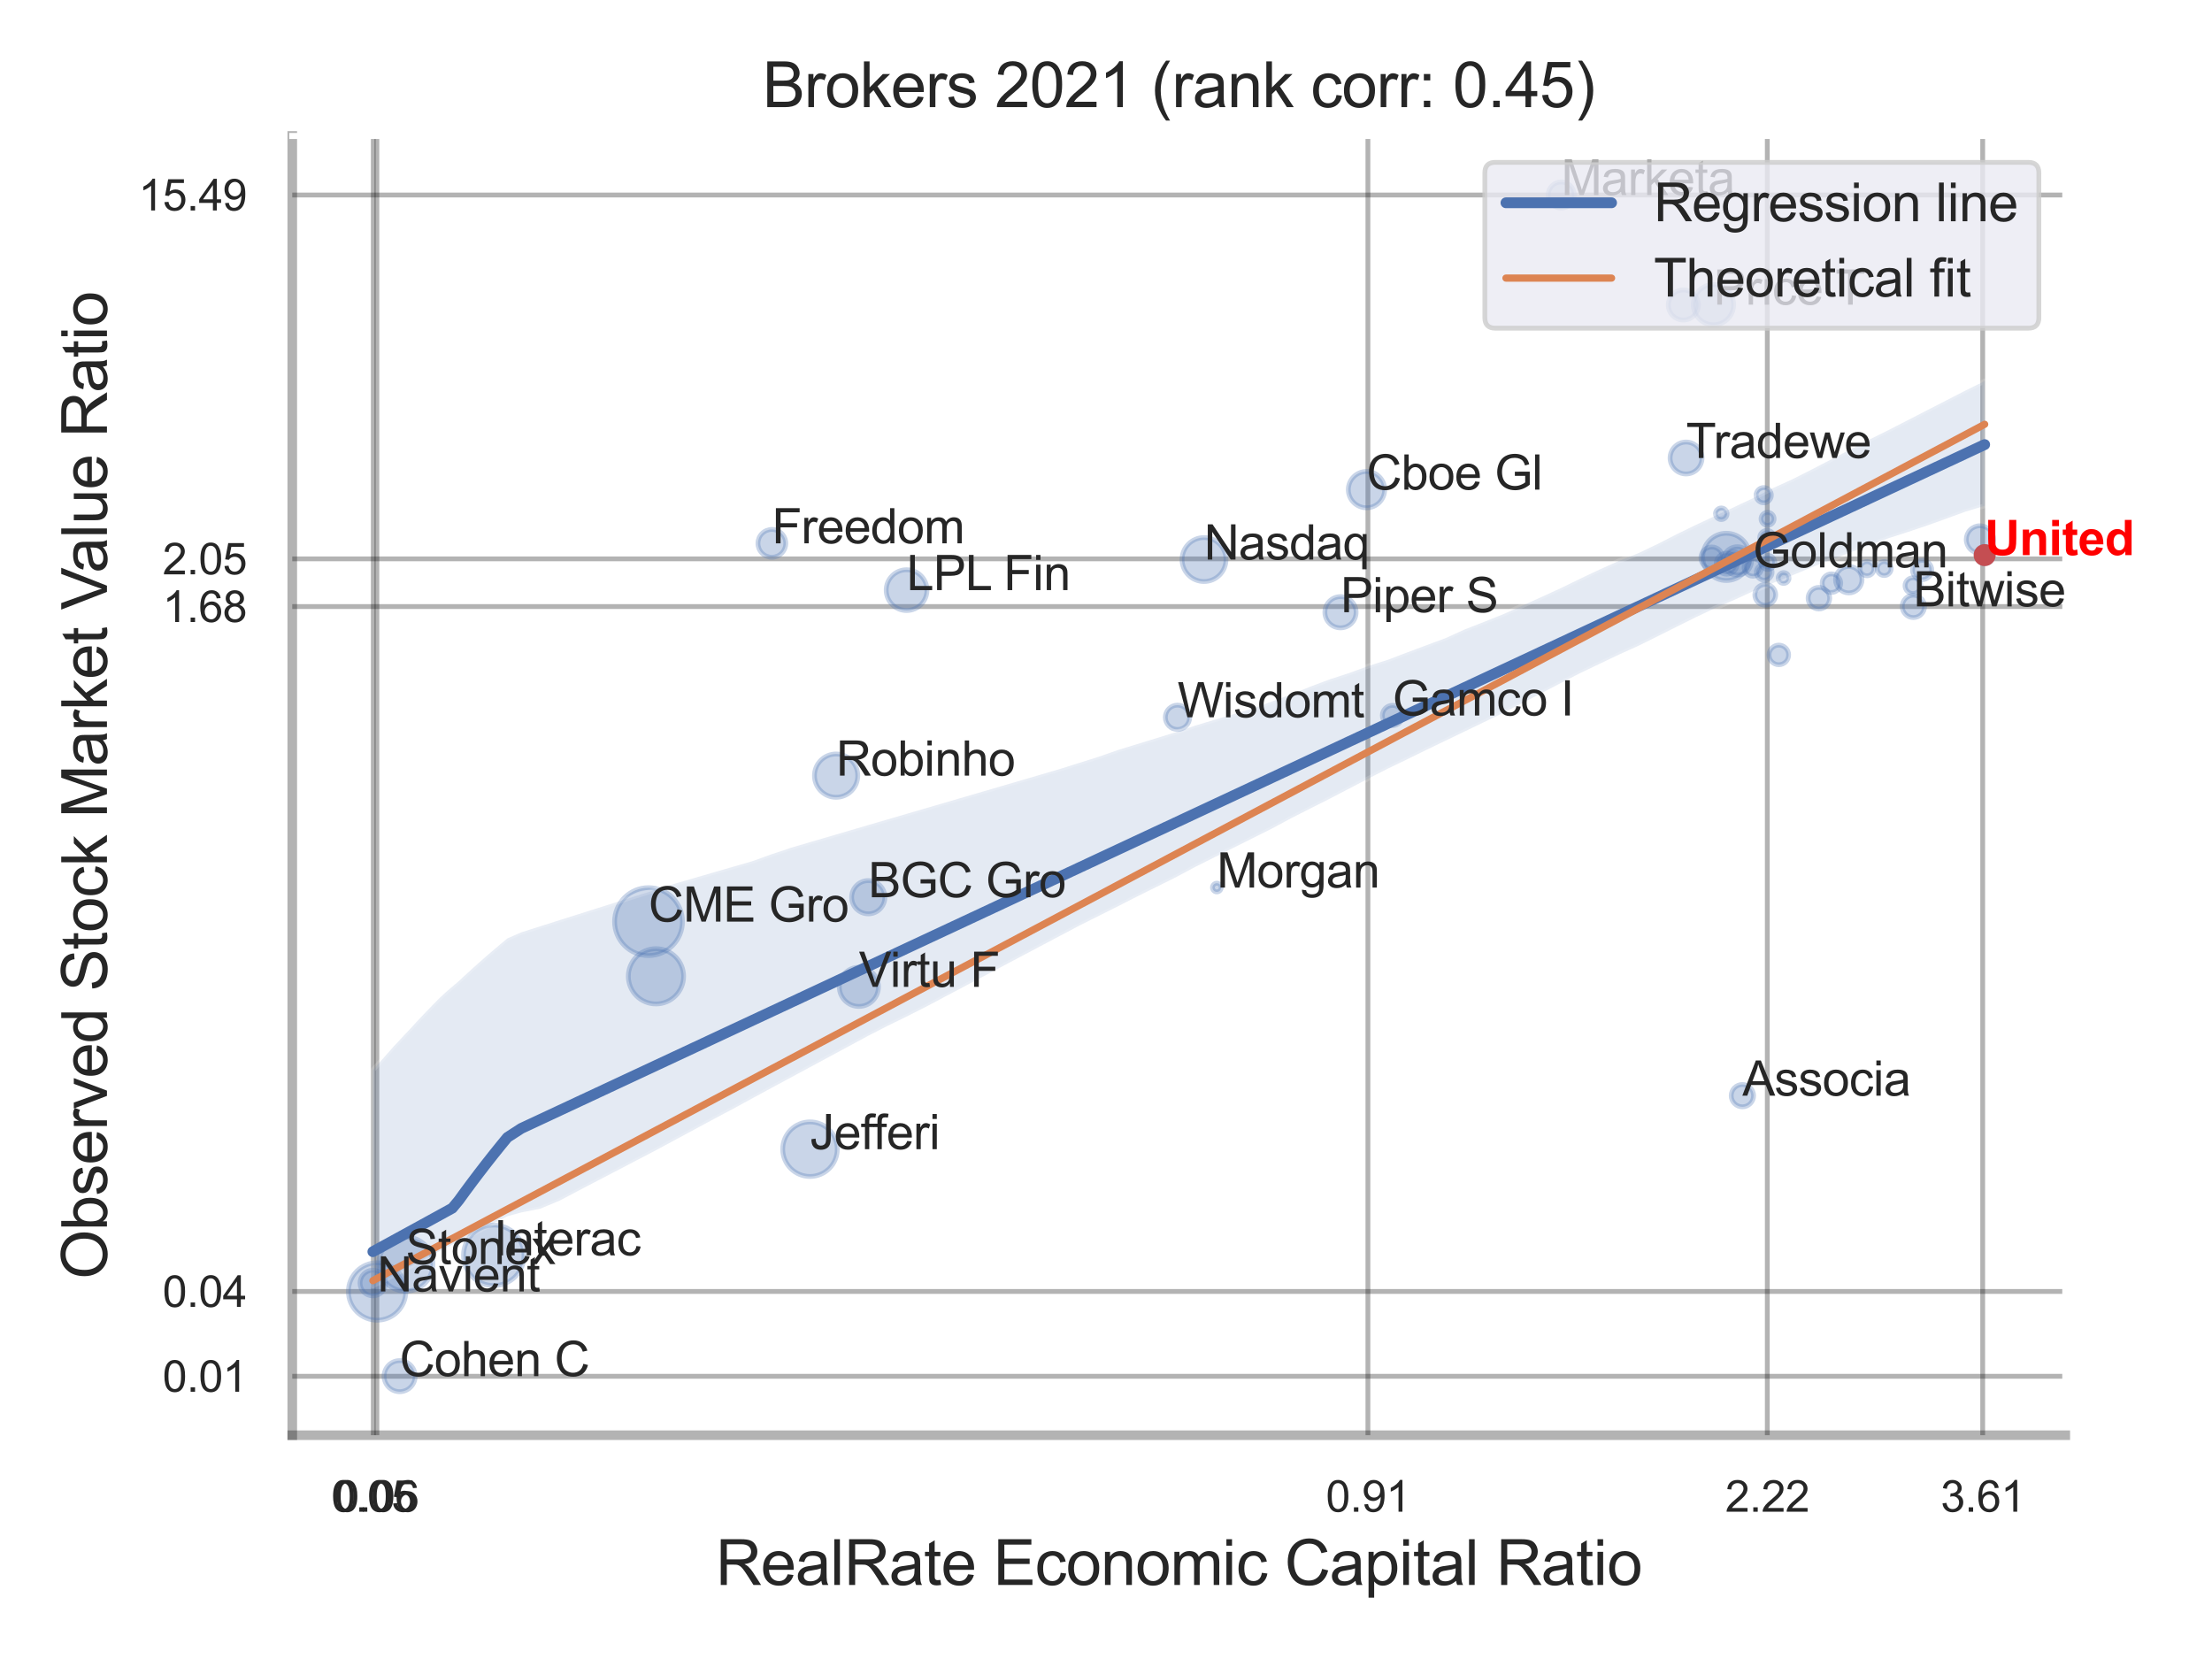 <?xml version="1.0" encoding="utf-8" standalone="no"?>
<!DOCTYPE svg PUBLIC "-//W3C//DTD SVG 1.1//EN"
  "http://www.w3.org/Graphics/SVG/1.1/DTD/svg11.dtd">
<svg xmlns:xlink="http://www.w3.org/1999/xlink" width="460.8pt" height="345.6pt" viewBox="0 0 460.8 345.6" xmlns="http://www.w3.org/2000/svg" version="1.1">
 <defs>
  <style type="text/css">*{stroke-linejoin: round; stroke-linecap: butt}</style>
 </defs>
 <g id="figure_1">
  <g id="patch_1">
   <path d="M 0 345.6 
L 460.8 345.6 
L 460.8 0 
L 0 0 
z
" style="fill: #ffffff"/>
  </g>
  <g id="axes_1">
   <g id="patch_2">
    <path d="M 60.885 298.98 
L 430.233 298.98 
L 430.233 28.32 
L 60.885 28.32 
z
" style="fill: #ffffff"/>
   </g>
   <g id="matplotlib.axis_1">
    <g id="xtick_1">
     <g id="line2d_1">
      <path d="M 77.763 298.98 
L 77.763 28.32 
" clip-path="url(#pc812024e63)" style="fill: none; stroke: #000000; stroke-opacity: 0.3; stroke-linecap: round"/>
     </g>
     <g id="text_1">
      <!-- 0.05 -->
      <g style="fill: #262626" transform="translate(69.005 314.922) scale(0.09 -0.09)">
       <defs>
        <path id="ArialMT-30" d="M 266 2259 
Q 266 3072 433 3567 
Q 600 4063 929 4331 
Q 1259 4600 1759 4600 
Q 2128 4600 2406 4451 
Q 2684 4303 2865 4023 
Q 3047 3744 3150 3342 
Q 3253 2941 3253 2259 
Q 3253 1453 3087 958 
Q 2922 463 2592 192 
Q 2263 -78 1759 -78 
Q 1097 -78 719 397 
Q 266 969 266 2259 
z
M 844 2259 
Q 844 1131 1108 757 
Q 1372 384 1759 384 
Q 2147 384 2411 759 
Q 2675 1134 2675 2259 
Q 2675 3391 2411 3762 
Q 2147 4134 1753 4134 
Q 1366 4134 1134 3806 
Q 844 3388 844 2259 
z
" transform="scale(0.016)"/>
        <path id="ArialMT-2e" d="M 581 0 
L 581 641 
L 1222 641 
L 1222 0 
L 581 0 
z
" transform="scale(0.016)"/>
        <path id="ArialMT-35" d="M 266 1200 
L 856 1250 
Q 922 819 1161 601 
Q 1400 384 1738 384 
Q 2144 384 2425 690 
Q 2706 997 2706 1503 
Q 2706 1984 2436 2262 
Q 2166 2541 1728 2541 
Q 1456 2541 1237 2417 
Q 1019 2294 894 2097 
L 366 2166 
L 809 4519 
L 3088 4519 
L 3088 3981 
L 1259 3981 
L 1013 2750 
Q 1425 3038 1878 3038 
Q 2478 3038 2890 2622 
Q 3303 2206 3303 1553 
Q 3303 931 2941 478 
Q 2500 -78 1738 -78 
Q 1113 -78 717 272 
Q 322 622 266 1200 
z
" transform="scale(0.016)"/>
       </defs>
       <use xlink:href="#ArialMT-30"/>
       <use xlink:href="#ArialMT-2e" x="55.615"/>
       <use xlink:href="#ArialMT-30" x="83.398"/>
       <use xlink:href="#ArialMT-35" x="139.014"/>
      </g>
     </g>
    </g>
    <g id="xtick_2">
     <g id="line2d_2">
      <path d="M 78.507 298.98 
L 78.507 28.32 
" clip-path="url(#pc812024e63)" style="fill: none; stroke: #000000; stroke-opacity: 0.3; stroke-linecap: round"/>
     </g>
     <g id="text_2">
      <!-- 0.06 -->
      <g style="fill: #262626" transform="translate(69.75 314.922) scale(0.09 -0.09)">
       <defs>
        <path id="ArialMT-36" d="M 3184 3459 
L 2625 3416 
Q 2550 3747 2413 3897 
Q 2184 4138 1850 4138 
Q 1581 4138 1378 3988 
Q 1113 3794 959 3422 
Q 806 3050 800 2363 
Q 1003 2672 1297 2822 
Q 1591 2972 1913 2972 
Q 2475 2972 2870 2558 
Q 3266 2144 3266 1488 
Q 3266 1056 3080 686 
Q 2894 316 2569 119 
Q 2244 -78 1831 -78 
Q 1128 -78 684 439 
Q 241 956 241 2144 
Q 241 3472 731 4075 
Q 1159 4600 1884 4600 
Q 2425 4600 2770 4297 
Q 3116 3994 3184 3459 
z
M 888 1484 
Q 888 1194 1011 928 
Q 1134 663 1356 523 
Q 1578 384 1822 384 
Q 2178 384 2434 671 
Q 2691 959 2691 1453 
Q 2691 1928 2437 2201 
Q 2184 2475 1800 2475 
Q 1419 2475 1153 2201 
Q 888 1928 888 1484 
z
" transform="scale(0.016)"/>
       </defs>
       <use xlink:href="#ArialMT-30"/>
       <use xlink:href="#ArialMT-2e" x="55.615"/>
       <use xlink:href="#ArialMT-30" x="83.398"/>
       <use xlink:href="#ArialMT-36" x="139.014"/>
      </g>
     </g>
    </g>
    <g id="xtick_3">
     <g id="line2d_3">
      <path d="M 284.961 298.98 
L 284.961 28.32 
" clip-path="url(#pc812024e63)" style="fill: none; stroke: #000000; stroke-opacity: 0.3; stroke-linecap: round"/>
     </g>
     <g id="text_3">
      <!-- 0.91 -->
      <g style="fill: #262626" transform="translate(276.204 314.922) scale(0.09 -0.09)">
       <defs>
        <path id="ArialMT-39" d="M 350 1059 
L 891 1109 
Q 959 728 1153 556 
Q 1347 384 1650 384 
Q 1909 384 2104 503 
Q 2300 622 2425 820 
Q 2550 1019 2634 1356 
Q 2719 1694 2719 2044 
Q 2719 2081 2716 2156 
Q 2547 1888 2255 1720 
Q 1963 1553 1622 1553 
Q 1053 1553 659 1965 
Q 266 2378 266 3053 
Q 266 3750 677 4175 
Q 1088 4600 1706 4600 
Q 2153 4600 2523 4359 
Q 2894 4119 3086 3673 
Q 3278 3228 3278 2384 
Q 3278 1506 3087 986 
Q 2897 466 2520 194 
Q 2144 -78 1638 -78 
Q 1100 -78 759 220 
Q 419 519 350 1059 
z
M 2653 3081 
Q 2653 3566 2395 3850 
Q 2138 4134 1775 4134 
Q 1400 4134 1122 3828 
Q 844 3522 844 3034 
Q 844 2597 1108 2323 
Q 1372 2050 1759 2050 
Q 2150 2050 2401 2323 
Q 2653 2597 2653 3081 
z
" transform="scale(0.016)"/>
        <path id="ArialMT-31" d="M 2384 0 
L 1822 0 
L 1822 3584 
Q 1619 3391 1289 3197 
Q 959 3003 697 2906 
L 697 3450 
Q 1169 3672 1522 3987 
Q 1875 4303 2022 4600 
L 2384 4600 
L 2384 0 
z
" transform="scale(0.016)"/>
       </defs>
       <use xlink:href="#ArialMT-30"/>
       <use xlink:href="#ArialMT-2e" x="55.615"/>
       <use xlink:href="#ArialMT-39" x="83.398"/>
       <use xlink:href="#ArialMT-31" x="139.014"/>
      </g>
     </g>
    </g>
    <g id="xtick_4">
     <g id="line2d_4">
      <path d="M 368.159 298.98 
L 368.159 28.32 
" clip-path="url(#pc812024e63)" style="fill: none; stroke: #000000; stroke-opacity: 0.3; stroke-linecap: round"/>
     </g>
     <g id="text_4">
      <!-- 2.22 -->
      <g style="fill: #262626" transform="translate(359.402 314.922) scale(0.09 -0.09)">
       <defs>
        <path id="ArialMT-32" d="M 3222 541 
L 3222 0 
L 194 0 
Q 188 203 259 391 
Q 375 700 629 1000 
Q 884 1300 1366 1694 
Q 2113 2306 2375 2664 
Q 2638 3022 2638 3341 
Q 2638 3675 2398 3904 
Q 2159 4134 1775 4134 
Q 1369 4134 1125 3890 
Q 881 3647 878 3216 
L 300 3275 
Q 359 3922 746 4261 
Q 1134 4600 1788 4600 
Q 2447 4600 2831 4234 
Q 3216 3869 3216 3328 
Q 3216 3053 3103 2787 
Q 2991 2522 2730 2228 
Q 2469 1934 1863 1422 
Q 1356 997 1212 845 
Q 1069 694 975 541 
L 3222 541 
z
" transform="scale(0.016)"/>
       </defs>
       <use xlink:href="#ArialMT-32"/>
       <use xlink:href="#ArialMT-2e" x="55.615"/>
       <use xlink:href="#ArialMT-32" x="83.398"/>
       <use xlink:href="#ArialMT-32" x="139.014"/>
      </g>
     </g>
    </g>
    <g id="xtick_5">
     <g id="line2d_5">
      <path d="M 413.03 298.98 
L 413.03 28.32 
" clip-path="url(#pc812024e63)" style="fill: none; stroke: #000000; stroke-opacity: 0.3; stroke-linecap: round"/>
     </g>
     <g id="text_5">
      <!-- 3.61 -->
      <g style="fill: #262626" transform="translate(404.273 314.922) scale(0.09 -0.09)">
       <defs>
        <path id="ArialMT-33" d="M 269 1209 
L 831 1284 
Q 928 806 1161 595 
Q 1394 384 1728 384 
Q 2125 384 2398 659 
Q 2672 934 2672 1341 
Q 2672 1728 2419 1979 
Q 2166 2231 1775 2231 
Q 1616 2231 1378 2169 
L 1441 2663 
Q 1497 2656 1531 2656 
Q 1891 2656 2178 2843 
Q 2466 3031 2466 3422 
Q 2466 3731 2256 3934 
Q 2047 4138 1716 4138 
Q 1388 4138 1169 3931 
Q 950 3725 888 3313 
L 325 3413 
Q 428 3978 793 4289 
Q 1159 4600 1703 4600 
Q 2078 4600 2393 4439 
Q 2709 4278 2876 4000 
Q 3044 3722 3044 3409 
Q 3044 3113 2884 2869 
Q 2725 2625 2413 2481 
Q 2819 2388 3044 2092 
Q 3269 1797 3269 1353 
Q 3269 753 2831 336 
Q 2394 -81 1725 -81 
Q 1122 -81 723 278 
Q 325 638 269 1209 
z
" transform="scale(0.016)"/>
       </defs>
       <use xlink:href="#ArialMT-33"/>
       <use xlink:href="#ArialMT-2e" x="55.615"/>
       <use xlink:href="#ArialMT-36" x="83.398"/>
       <use xlink:href="#ArialMT-31" x="139.014"/>
      </g>
     </g>
    </g>
    <g id="xtick_6"/>
    <g id="xtick_7"/>
    <g id="text_6">
     <!-- RealRate Economic Capital Ratio -->
     <g style="fill: #262626" transform="translate(149.101 330.174) scale(0.13 -0.13)">
      <defs>
       <path id="ArialMT-52" d="M 503 0 
L 503 4581 
L 2534 4581 
Q 3147 4581 3465 4457 
Q 3784 4334 3975 4021 
Q 4166 3709 4166 3331 
Q 4166 2844 3850 2509 
Q 3534 2175 2875 2084 
Q 3116 1969 3241 1856 
Q 3506 1613 3744 1247 
L 4541 0 
L 3778 0 
L 3172 953 
Q 2906 1366 2734 1584 
Q 2563 1803 2427 1890 
Q 2291 1978 2150 2013 
Q 2047 2034 1813 2034 
L 1109 2034 
L 1109 0 
L 503 0 
z
M 1109 2559 
L 2413 2559 
Q 2828 2559 3062 2645 
Q 3297 2731 3419 2920 
Q 3541 3109 3541 3331 
Q 3541 3656 3305 3865 
Q 3069 4075 2559 4075 
L 1109 4075 
L 1109 2559 
z
" transform="scale(0.016)"/>
       <path id="ArialMT-65" d="M 2694 1069 
L 3275 997 
Q 3138 488 2766 206 
Q 2394 -75 1816 -75 
Q 1088 -75 661 373 
Q 234 822 234 1631 
Q 234 2469 665 2931 
Q 1097 3394 1784 3394 
Q 2450 3394 2872 2941 
Q 3294 2488 3294 1666 
Q 3294 1616 3291 1516 
L 816 1516 
Q 847 969 1125 678 
Q 1403 388 1819 388 
Q 2128 388 2347 550 
Q 2566 713 2694 1069 
z
M 847 1978 
L 2700 1978 
Q 2663 2397 2488 2606 
Q 2219 2931 1791 2931 
Q 1403 2931 1139 2672 
Q 875 2413 847 1978 
z
" transform="scale(0.016)"/>
       <path id="ArialMT-61" d="M 2588 409 
Q 2275 144 1986 34 
Q 1697 -75 1366 -75 
Q 819 -75 525 192 
Q 231 459 231 875 
Q 231 1119 342 1320 
Q 453 1522 633 1644 
Q 813 1766 1038 1828 
Q 1203 1872 1538 1913 
Q 2219 1994 2541 2106 
Q 2544 2222 2544 2253 
Q 2544 2597 2384 2738 
Q 2169 2928 1744 2928 
Q 1347 2928 1158 2789 
Q 969 2650 878 2297 
L 328 2372 
Q 403 2725 575 2942 
Q 747 3159 1072 3276 
Q 1397 3394 1825 3394 
Q 2250 3394 2515 3294 
Q 2781 3194 2906 3042 
Q 3031 2891 3081 2659 
Q 3109 2516 3109 2141 
L 3109 1391 
Q 3109 606 3145 398 
Q 3181 191 3288 0 
L 2700 0 
Q 2613 175 2588 409 
z
M 2541 1666 
Q 2234 1541 1622 1453 
Q 1275 1403 1131 1340 
Q 988 1278 909 1158 
Q 831 1038 831 891 
Q 831 666 1001 516 
Q 1172 366 1500 366 
Q 1825 366 2078 508 
Q 2331 650 2450 897 
Q 2541 1088 2541 1459 
L 2541 1666 
z
" transform="scale(0.016)"/>
       <path id="ArialMT-6c" d="M 409 0 
L 409 4581 
L 972 4581 
L 972 0 
L 409 0 
z
" transform="scale(0.016)"/>
       <path id="ArialMT-74" d="M 1650 503 
L 1731 6 
Q 1494 -44 1306 -44 
Q 1000 -44 831 53 
Q 663 150 594 308 
Q 525 466 525 972 
L 525 2881 
L 113 2881 
L 113 3319 
L 525 3319 
L 525 4141 
L 1084 4478 
L 1084 3319 
L 1650 3319 
L 1650 2881 
L 1084 2881 
L 1084 941 
Q 1084 700 1114 631 
Q 1144 563 1211 522 
Q 1278 481 1403 481 
Q 1497 481 1650 503 
z
" transform="scale(0.016)"/>
       <path id="ArialMT-20" transform="scale(0.016)"/>
       <path id="ArialMT-45" d="M 506 0 
L 506 4581 
L 3819 4581 
L 3819 4041 
L 1113 4041 
L 1113 2638 
L 3647 2638 
L 3647 2100 
L 1113 2100 
L 1113 541 
L 3925 541 
L 3925 0 
L 506 0 
z
" transform="scale(0.016)"/>
       <path id="ArialMT-63" d="M 2588 1216 
L 3141 1144 
Q 3050 572 2676 248 
Q 2303 -75 1759 -75 
Q 1078 -75 664 370 
Q 250 816 250 1647 
Q 250 2184 428 2587 
Q 606 2991 970 3192 
Q 1334 3394 1763 3394 
Q 2303 3394 2647 3120 
Q 2991 2847 3088 2344 
L 2541 2259 
Q 2463 2594 2264 2762 
Q 2066 2931 1784 2931 
Q 1359 2931 1093 2626 
Q 828 2322 828 1663 
Q 828 994 1084 691 
Q 1341 388 1753 388 
Q 2084 388 2306 591 
Q 2528 794 2588 1216 
z
" transform="scale(0.016)"/>
       <path id="ArialMT-6f" d="M 213 1659 
Q 213 2581 725 3025 
Q 1153 3394 1769 3394 
Q 2453 3394 2887 2945 
Q 3322 2497 3322 1706 
Q 3322 1066 3130 698 
Q 2938 331 2570 128 
Q 2203 -75 1769 -75 
Q 1072 -75 642 372 
Q 213 819 213 1659 
z
M 791 1659 
Q 791 1022 1069 705 
Q 1347 388 1769 388 
Q 2188 388 2466 706 
Q 2744 1025 2744 1678 
Q 2744 2294 2464 2611 
Q 2184 2928 1769 2928 
Q 1347 2928 1069 2612 
Q 791 2297 791 1659 
z
" transform="scale(0.016)"/>
       <path id="ArialMT-6e" d="M 422 0 
L 422 3319 
L 928 3319 
L 928 2847 
Q 1294 3394 1984 3394 
Q 2284 3394 2536 3286 
Q 2788 3178 2913 3003 
Q 3038 2828 3088 2588 
Q 3119 2431 3119 2041 
L 3119 0 
L 2556 0 
L 2556 2019 
Q 2556 2363 2490 2533 
Q 2425 2703 2258 2804 
Q 2091 2906 1866 2906 
Q 1506 2906 1245 2678 
Q 984 2450 984 1813 
L 984 0 
L 422 0 
z
" transform="scale(0.016)"/>
       <path id="ArialMT-6d" d="M 422 0 
L 422 3319 
L 925 3319 
L 925 2853 
Q 1081 3097 1340 3245 
Q 1600 3394 1931 3394 
Q 2300 3394 2536 3241 
Q 2772 3088 2869 2813 
Q 3263 3394 3894 3394 
Q 4388 3394 4653 3120 
Q 4919 2847 4919 2278 
L 4919 0 
L 4359 0 
L 4359 2091 
Q 4359 2428 4304 2576 
Q 4250 2725 4106 2815 
Q 3963 2906 3769 2906 
Q 3419 2906 3187 2673 
Q 2956 2441 2956 1928 
L 2956 0 
L 2394 0 
L 2394 2156 
Q 2394 2531 2256 2718 
Q 2119 2906 1806 2906 
Q 1569 2906 1367 2781 
Q 1166 2656 1075 2415 
Q 984 2175 984 1722 
L 984 0 
L 422 0 
z
" transform="scale(0.016)"/>
       <path id="ArialMT-69" d="M 425 3934 
L 425 4581 
L 988 4581 
L 988 3934 
L 425 3934 
z
M 425 0 
L 425 3319 
L 988 3319 
L 988 0 
L 425 0 
z
" transform="scale(0.016)"/>
       <path id="ArialMT-43" d="M 3763 1606 
L 4369 1453 
Q 4178 706 3683 314 
Q 3188 -78 2472 -78 
Q 1731 -78 1267 223 
Q 803 525 561 1097 
Q 319 1669 319 2325 
Q 319 3041 592 3573 
Q 866 4106 1370 4382 
Q 1875 4659 2481 4659 
Q 3169 4659 3637 4309 
Q 4106 3959 4291 3325 
L 3694 3184 
Q 3534 3684 3231 3912 
Q 2928 4141 2469 4141 
Q 1941 4141 1586 3887 
Q 1231 3634 1087 3207 
Q 944 2781 944 2328 
Q 944 1744 1114 1308 
Q 1284 872 1643 656 
Q 2003 441 2422 441 
Q 2931 441 3284 734 
Q 3638 1028 3763 1606 
z
" transform="scale(0.016)"/>
       <path id="ArialMT-70" d="M 422 -1272 
L 422 3319 
L 934 3319 
L 934 2888 
Q 1116 3141 1344 3267 
Q 1572 3394 1897 3394 
Q 2322 3394 2647 3175 
Q 2972 2956 3137 2557 
Q 3303 2159 3303 1684 
Q 3303 1175 3120 767 
Q 2938 359 2589 142 
Q 2241 -75 1856 -75 
Q 1575 -75 1351 44 
Q 1128 163 984 344 
L 984 -1272 
L 422 -1272 
z
M 931 1641 
Q 931 1000 1190 694 
Q 1450 388 1819 388 
Q 2194 388 2461 705 
Q 2728 1022 2728 1688 
Q 2728 2322 2467 2637 
Q 2206 2953 1844 2953 
Q 1484 2953 1207 2617 
Q 931 2281 931 1641 
z
" transform="scale(0.016)"/>
      </defs>
      <use xlink:href="#ArialMT-52"/>
      <use xlink:href="#ArialMT-65" x="72.217"/>
      <use xlink:href="#ArialMT-61" x="127.832"/>
      <use xlink:href="#ArialMT-6c" x="183.447"/>
      <use xlink:href="#ArialMT-52" x="205.664"/>
      <use xlink:href="#ArialMT-61" x="277.881"/>
      <use xlink:href="#ArialMT-74" x="333.496"/>
      <use xlink:href="#ArialMT-65" x="361.279"/>
      <use xlink:href="#ArialMT-20" x="416.895"/>
      <use xlink:href="#ArialMT-45" x="444.678"/>
      <use xlink:href="#ArialMT-63" x="511.377"/>
      <use xlink:href="#ArialMT-6f" x="561.377"/>
      <use xlink:href="#ArialMT-6e" x="616.992"/>
      <use xlink:href="#ArialMT-6f" x="672.607"/>
      <use xlink:href="#ArialMT-6d" x="728.223"/>
      <use xlink:href="#ArialMT-69" x="811.523"/>
      <use xlink:href="#ArialMT-63" x="833.74"/>
      <use xlink:href="#ArialMT-20" x="883.74"/>
      <use xlink:href="#ArialMT-43" x="911.523"/>
      <use xlink:href="#ArialMT-61" x="983.74"/>
      <use xlink:href="#ArialMT-70" x="1039.355"/>
      <use xlink:href="#ArialMT-69" x="1094.971"/>
      <use xlink:href="#ArialMT-74" x="1117.188"/>
      <use xlink:href="#ArialMT-61" x="1144.971"/>
      <use xlink:href="#ArialMT-6c" x="1200.586"/>
      <use xlink:href="#ArialMT-20" x="1222.803"/>
      <use xlink:href="#ArialMT-52" x="1250.586"/>
      <use xlink:href="#ArialMT-61" x="1322.803"/>
      <use xlink:href="#ArialMT-74" x="1378.418"/>
      <use xlink:href="#ArialMT-69" x="1406.201"/>
      <use xlink:href="#ArialMT-6f" x="1428.418"/>
     </g>
    </g>
   </g>
   <g id="matplotlib.axis_2">
    <g id="ytick_1">
     <g id="line2d_6">
      <path d="M 60.885 286.704 
L 430.233 286.704 
" clip-path="url(#pc812024e63)" style="fill: none; stroke: #000000; stroke-opacity: 0.3; stroke-linecap: round"/>
     </g>
     <g id="text_7">
      <!-- 0.01 -->
      <g style="fill: #262626" transform="translate(33.87 289.925) scale(0.09 -0.09)">
       <use xlink:href="#ArialMT-30"/>
       <use xlink:href="#ArialMT-2e" x="55.615"/>
       <use xlink:href="#ArialMT-30" x="83.398"/>
       <use xlink:href="#ArialMT-31" x="139.014"/>
      </g>
     </g>
    </g>
    <g id="ytick_2">
     <g id="line2d_7">
      <path d="M 60.885 269.032 
L 430.233 269.032 
" clip-path="url(#pc812024e63)" style="fill: none; stroke: #000000; stroke-opacity: 0.3; stroke-linecap: round"/>
     </g>
     <g id="text_8">
      <!-- 0.04 -->
      <g style="fill: #262626" transform="translate(33.87 272.253) scale(0.09 -0.09)">
       <defs>
        <path id="ArialMT-34" d="M 2069 0 
L 2069 1097 
L 81 1097 
L 81 1613 
L 2172 4581 
L 2631 4581 
L 2631 1613 
L 3250 1613 
L 3250 1097 
L 2631 1097 
L 2631 0 
L 2069 0 
z
M 2069 1613 
L 2069 3678 
L 634 1613 
L 2069 1613 
z
" transform="scale(0.016)"/>
       </defs>
       <use xlink:href="#ArialMT-30"/>
       <use xlink:href="#ArialMT-2e" x="55.615"/>
       <use xlink:href="#ArialMT-30" x="83.398"/>
       <use xlink:href="#ArialMT-34" x="139.014"/>
      </g>
     </g>
    </g>
    <g id="ytick_3">
     <g id="line2d_8">
      <path d="M 60.885 126.356 
L 430.233 126.356 
" clip-path="url(#pc812024e63)" style="fill: none; stroke: #000000; stroke-opacity: 0.3; stroke-linecap: round"/>
     </g>
     <g id="text_9">
      <!-- 1.68 -->
      <g style="fill: #262626" transform="translate(33.87 129.577) scale(0.09 -0.09)">
       <defs>
        <path id="ArialMT-38" d="M 1131 2484 
Q 781 2613 612 2850 
Q 444 3088 444 3419 
Q 444 3919 803 4259 
Q 1163 4600 1759 4600 
Q 2359 4600 2725 4251 
Q 3091 3903 3091 3403 
Q 3091 3084 2923 2848 
Q 2756 2613 2416 2484 
Q 2838 2347 3058 2040 
Q 3278 1734 3278 1309 
Q 3278 722 2862 322 
Q 2447 -78 1769 -78 
Q 1091 -78 675 323 
Q 259 725 259 1325 
Q 259 1772 486 2073 
Q 713 2375 1131 2484 
z
M 1019 3438 
Q 1019 3113 1228 2906 
Q 1438 2700 1772 2700 
Q 2097 2700 2305 2904 
Q 2513 3109 2513 3406 
Q 2513 3716 2298 3927 
Q 2084 4138 1766 4138 
Q 1444 4138 1231 3931 
Q 1019 3725 1019 3438 
z
M 838 1322 
Q 838 1081 952 856 
Q 1066 631 1291 507 
Q 1516 384 1775 384 
Q 2178 384 2440 643 
Q 2703 903 2703 1303 
Q 2703 1709 2433 1975 
Q 2163 2241 1756 2241 
Q 1359 2241 1098 1978 
Q 838 1716 838 1322 
z
" transform="scale(0.016)"/>
       </defs>
       <use xlink:href="#ArialMT-31"/>
       <use xlink:href="#ArialMT-2e" x="55.615"/>
       <use xlink:href="#ArialMT-36" x="83.398"/>
       <use xlink:href="#ArialMT-38" x="139.014"/>
      </g>
     </g>
    </g>
    <g id="ytick_4">
     <g id="line2d_9">
      <path d="M 60.885 116.422 
L 430.233 116.422 
" clip-path="url(#pc812024e63)" style="fill: none; stroke: #000000; stroke-opacity: 0.3; stroke-linecap: round"/>
     </g>
     <g id="text_10">
      <!-- 2.05 -->
      <g style="fill: #262626" transform="translate(33.87 119.643) scale(0.09 -0.09)">
       <use xlink:href="#ArialMT-32"/>
       <use xlink:href="#ArialMT-2e" x="55.615"/>
       <use xlink:href="#ArialMT-30" x="83.398"/>
       <use xlink:href="#ArialMT-35" x="139.014"/>
      </g>
     </g>
    </g>
    <g id="ytick_5">
     <g id="line2d_10">
      <path d="M 60.885 40.624 
L 430.233 40.624 
" clip-path="url(#pc812024e63)" style="fill: none; stroke: #000000; stroke-opacity: 0.3; stroke-linecap: round"/>
     </g>
     <g id="text_11">
      <!-- 15.49 -->
      <g style="fill: #262626" transform="translate(28.865 43.845) scale(0.09 -0.09)">
       <use xlink:href="#ArialMT-31"/>
       <use xlink:href="#ArialMT-35" x="55.615"/>
       <use xlink:href="#ArialMT-2e" x="111.23"/>
       <use xlink:href="#ArialMT-34" x="139.014"/>
       <use xlink:href="#ArialMT-39" x="194.629"/>
      </g>
     </g>
    </g>
    <g id="ytick_6"/>
    <g id="ytick_7"/>
    <g id="ytick_8"/>
    <g id="text_12">
     <!-- Observed Stock Market Value Ratio -->
     <g style="fill: #262626" transform="translate(22.282 266.489) rotate(-90) scale(0.13 -0.13)">
      <defs>
       <path id="ArialMT-4f" d="M 309 2231 
Q 309 3372 921 4017 
Q 1534 4663 2503 4663 
Q 3138 4663 3647 4359 
Q 4156 4056 4423 3514 
Q 4691 2972 4691 2284 
Q 4691 1588 4409 1038 
Q 4128 488 3612 205 
Q 3097 -78 2500 -78 
Q 1853 -78 1343 234 
Q 834 547 571 1087 
Q 309 1628 309 2231 
z
M 934 2222 
Q 934 1394 1379 917 
Q 1825 441 2497 441 
Q 3181 441 3623 922 
Q 4066 1403 4066 2288 
Q 4066 2847 3877 3264 
Q 3688 3681 3323 3911 
Q 2959 4141 2506 4141 
Q 1863 4141 1398 3698 
Q 934 3256 934 2222 
z
" transform="scale(0.016)"/>
       <path id="ArialMT-62" d="M 941 0 
L 419 0 
L 419 4581 
L 981 4581 
L 981 2947 
Q 1338 3394 1891 3394 
Q 2197 3394 2470 3270 
Q 2744 3147 2920 2923 
Q 3097 2700 3197 2384 
Q 3297 2069 3297 1709 
Q 3297 856 2875 390 
Q 2453 -75 1863 -75 
Q 1275 -75 941 416 
L 941 0 
z
M 934 1684 
Q 934 1088 1097 822 
Q 1363 388 1816 388 
Q 2184 388 2453 708 
Q 2722 1028 2722 1663 
Q 2722 2313 2464 2622 
Q 2206 2931 1841 2931 
Q 1472 2931 1203 2611 
Q 934 2291 934 1684 
z
" transform="scale(0.016)"/>
       <path id="ArialMT-73" d="M 197 991 
L 753 1078 
Q 800 744 1014 566 
Q 1228 388 1613 388 
Q 2000 388 2187 545 
Q 2375 703 2375 916 
Q 2375 1106 2209 1216 
Q 2094 1291 1634 1406 
Q 1016 1563 777 1677 
Q 538 1791 414 1992 
Q 291 2194 291 2438 
Q 291 2659 392 2848 
Q 494 3038 669 3163 
Q 800 3259 1026 3326 
Q 1253 3394 1513 3394 
Q 1903 3394 2198 3281 
Q 2494 3169 2634 2976 
Q 2775 2784 2828 2463 
L 2278 2388 
Q 2241 2644 2061 2787 
Q 1881 2931 1553 2931 
Q 1166 2931 1000 2803 
Q 834 2675 834 2503 
Q 834 2394 903 2306 
Q 972 2216 1119 2156 
Q 1203 2125 1616 2013 
Q 2213 1853 2448 1751 
Q 2684 1650 2818 1456 
Q 2953 1263 2953 975 
Q 2953 694 2789 445 
Q 2625 197 2315 61 
Q 2006 -75 1616 -75 
Q 969 -75 630 194 
Q 291 463 197 991 
z
" transform="scale(0.016)"/>
       <path id="ArialMT-72" d="M 416 0 
L 416 3319 
L 922 3319 
L 922 2816 
Q 1116 3169 1280 3281 
Q 1444 3394 1641 3394 
Q 1925 3394 2219 3213 
L 2025 2691 
Q 1819 2813 1613 2813 
Q 1428 2813 1281 2702 
Q 1134 2591 1072 2394 
Q 978 2094 978 1738 
L 978 0 
L 416 0 
z
" transform="scale(0.016)"/>
       <path id="ArialMT-76" d="M 1344 0 
L 81 3319 
L 675 3319 
L 1388 1331 
Q 1503 1009 1600 663 
Q 1675 925 1809 1294 
L 2547 3319 
L 3125 3319 
L 1869 0 
L 1344 0 
z
" transform="scale(0.016)"/>
       <path id="ArialMT-64" d="M 2575 0 
L 2575 419 
Q 2259 -75 1647 -75 
Q 1250 -75 917 144 
Q 584 363 401 755 
Q 219 1147 219 1656 
Q 219 2153 384 2558 
Q 550 2963 881 3178 
Q 1213 3394 1622 3394 
Q 1922 3394 2156 3267 
Q 2391 3141 2538 2938 
L 2538 4581 
L 3097 4581 
L 3097 0 
L 2575 0 
z
M 797 1656 
Q 797 1019 1065 703 
Q 1334 388 1700 388 
Q 2069 388 2326 689 
Q 2584 991 2584 1609 
Q 2584 2291 2321 2609 
Q 2059 2928 1675 2928 
Q 1300 2928 1048 2622 
Q 797 2316 797 1656 
z
" transform="scale(0.016)"/>
       <path id="ArialMT-53" d="M 288 1472 
L 859 1522 
Q 900 1178 1048 958 
Q 1197 738 1509 602 
Q 1822 466 2213 466 
Q 2559 466 2825 569 
Q 3091 672 3220 851 
Q 3350 1031 3350 1244 
Q 3350 1459 3225 1620 
Q 3100 1781 2813 1891 
Q 2628 1963 1997 2114 
Q 1366 2266 1113 2400 
Q 784 2572 623 2826 
Q 463 3081 463 3397 
Q 463 3744 659 4045 
Q 856 4347 1234 4503 
Q 1613 4659 2075 4659 
Q 2584 4659 2973 4495 
Q 3363 4331 3572 4012 
Q 3781 3694 3797 3291 
L 3216 3247 
Q 3169 3681 2898 3903 
Q 2628 4125 2100 4125 
Q 1550 4125 1298 3923 
Q 1047 3722 1047 3438 
Q 1047 3191 1225 3031 
Q 1400 2872 2139 2705 
Q 2878 2538 3153 2413 
Q 3553 2228 3743 1945 
Q 3934 1663 3934 1294 
Q 3934 928 3725 604 
Q 3516 281 3123 101 
Q 2731 -78 2241 -78 
Q 1619 -78 1198 103 
Q 778 284 539 648 
Q 300 1013 288 1472 
z
" transform="scale(0.016)"/>
       <path id="ArialMT-6b" d="M 425 0 
L 425 4581 
L 988 4581 
L 988 1969 
L 2319 3319 
L 3047 3319 
L 1778 2088 
L 3175 0 
L 2481 0 
L 1384 1697 
L 988 1316 
L 988 0 
L 425 0 
z
" transform="scale(0.016)"/>
       <path id="ArialMT-4d" d="M 475 0 
L 475 4581 
L 1388 4581 
L 2472 1338 
Q 2622 884 2691 659 
Q 2769 909 2934 1394 
L 4031 4581 
L 4847 4581 
L 4847 0 
L 4263 0 
L 4263 3834 
L 2931 0 
L 2384 0 
L 1059 3900 
L 1059 0 
L 475 0 
z
" transform="scale(0.016)"/>
       <path id="ArialMT-56" d="M 1803 0 
L 28 4581 
L 684 4581 
L 1875 1253 
Q 2019 853 2116 503 
Q 2222 878 2363 1253 
L 3600 4581 
L 4219 4581 
L 2425 0 
L 1803 0 
z
" transform="scale(0.016)"/>
       <path id="ArialMT-75" d="M 2597 0 
L 2597 488 
Q 2209 -75 1544 -75 
Q 1250 -75 995 37 
Q 741 150 617 320 
Q 494 491 444 738 
Q 409 903 409 1263 
L 409 3319 
L 972 3319 
L 972 1478 
Q 972 1038 1006 884 
Q 1059 663 1231 536 
Q 1403 409 1656 409 
Q 1909 409 2131 539 
Q 2353 669 2445 892 
Q 2538 1116 2538 1541 
L 2538 3319 
L 3100 3319 
L 3100 0 
L 2597 0 
z
" transform="scale(0.016)"/>
      </defs>
      <use xlink:href="#ArialMT-4f"/>
      <use xlink:href="#ArialMT-62" x="77.783"/>
      <use xlink:href="#ArialMT-73" x="133.398"/>
      <use xlink:href="#ArialMT-65" x="183.398"/>
      <use xlink:href="#ArialMT-72" x="239.014"/>
      <use xlink:href="#ArialMT-76" x="272.314"/>
      <use xlink:href="#ArialMT-65" x="322.314"/>
      <use xlink:href="#ArialMT-64" x="377.93"/>
      <use xlink:href="#ArialMT-20" x="433.545"/>
      <use xlink:href="#ArialMT-53" x="461.328"/>
      <use xlink:href="#ArialMT-74" x="528.027"/>
      <use xlink:href="#ArialMT-6f" x="555.811"/>
      <use xlink:href="#ArialMT-63" x="611.426"/>
      <use xlink:href="#ArialMT-6b" x="661.426"/>
      <use xlink:href="#ArialMT-20" x="711.426"/>
      <use xlink:href="#ArialMT-4d" x="739.209"/>
      <use xlink:href="#ArialMT-61" x="822.51"/>
      <use xlink:href="#ArialMT-72" x="878.125"/>
      <use xlink:href="#ArialMT-6b" x="911.426"/>
      <use xlink:href="#ArialMT-65" x="961.426"/>
      <use xlink:href="#ArialMT-74" x="1017.041"/>
      <use xlink:href="#ArialMT-20" x="1044.824"/>
      <use xlink:href="#ArialMT-56" x="1072.607"/>
      <use xlink:href="#ArialMT-61" x="1131.932"/>
      <use xlink:href="#ArialMT-6c" x="1187.547"/>
      <use xlink:href="#ArialMT-75" x="1209.764"/>
      <use xlink:href="#ArialMT-65" x="1265.379"/>
      <use xlink:href="#ArialMT-20" x="1320.994"/>
      <use xlink:href="#ArialMT-52" x="1348.777"/>
      <use xlink:href="#ArialMT-61" x="1420.994"/>
      <use xlink:href="#ArialMT-74" x="1476.609"/>
      <use xlink:href="#ArialMT-69" x="1504.393"/>
      <use xlink:href="#ArialMT-6f" x="1526.609"/>
     </g>
    </g>
   </g>
   <g id="PathCollection_1">
    <path d="M 77.674 269.951 
C 78.382 269.951 79.062 269.67 79.563 269.168 
C 80.065 268.667 80.346 267.987 80.346 267.279 
C 80.346 266.57 80.065 265.89 79.563 265.389 
C 79.062 264.888 78.382 264.606 77.674 264.606 
C 76.965 264.606 76.285 264.888 75.784 265.389 
C 75.283 265.89 75.001 266.57 75.001 267.279 
C 75.001 267.987 75.283 268.667 75.784 269.168 
C 76.285 269.67 76.965 269.951 77.674 269.951 
z
" clip-path="url(#pc812024e63)" style="fill: #4c72b0; fill-opacity: 0.3; stroke: #4c72b0; stroke-opacity: 0.3"/>
    <path d="M 168.738 245.079 
C 170.246 245.079 171.692 244.48 172.758 243.414 
C 173.824 242.348 174.423 240.902 174.423 239.394 
C 174.423 237.886 173.824 236.44 172.758 235.374 
C 171.692 234.308 170.246 233.709 168.738 233.709 
C 167.23 233.709 165.784 234.308 164.718 235.374 
C 163.652 236.44 163.053 237.886 163.053 239.394 
C 163.053 240.902 163.652 242.348 164.718 243.414 
C 165.784 244.48 167.23 245.079 168.738 245.079 
z
" clip-path="url(#pc812024e63)" style="fill: #4c72b0; fill-opacity: 0.3; stroke: #4c72b0; stroke-opacity: 0.3"/>
    <path d="M 350.674 66.669 
C 351.506 66.669 352.304 66.339 352.892 65.751 
C 353.48 65.163 353.81 64.365 353.81 63.533 
C 353.81 62.702 353.48 61.904 352.892 61.316 
C 352.304 60.728 351.506 60.397 350.674 60.397 
C 349.843 60.397 349.045 60.728 348.457 61.316 
C 347.869 61.904 347.539 62.702 347.539 63.533 
C 347.539 64.365 347.869 65.163 348.457 65.751 
C 349.045 66.339 349.843 66.669 350.674 66.669 
z
" clip-path="url(#pc812024e63)" style="fill: #4c72b0; fill-opacity: 0.3; stroke: #4c72b0; stroke-opacity: 0.3"/>
    <path d="M 136.65 209.141 
C 138.177 209.141 139.642 208.534 140.721 207.454 
C 141.801 206.375 142.407 204.91 142.407 203.384 
C 142.407 201.857 141.801 200.392 140.721 199.313 
C 139.642 198.233 138.177 197.627 136.65 197.627 
C 135.124 197.627 133.659 198.233 132.58 199.313 
C 131.5 200.392 130.893 201.857 130.893 203.384 
C 130.893 204.91 131.5 206.375 132.58 207.454 
C 133.659 208.534 135.124 209.141 136.65 209.141 
z
" clip-path="url(#pc812024e63)" style="fill: #4c72b0; fill-opacity: 0.3; stroke: #4c72b0; stroke-opacity: 0.3"/>
    <path d="M 245.297 151.965 
C 245.97 151.965 246.615 151.698 247.091 151.222 
C 247.566 150.746 247.834 150.101 247.834 149.428 
C 247.834 148.755 247.566 148.11 247.091 147.634 
C 246.615 147.159 245.97 146.891 245.297 146.891 
C 244.624 146.891 243.979 147.159 243.503 147.634 
C 243.027 148.11 242.76 148.755 242.76 149.428 
C 242.76 150.101 243.027 150.746 243.503 151.222 
C 243.979 151.698 244.624 151.965 245.297 151.965 
z
" clip-path="url(#pc812024e63)" style="fill: #4c72b0; fill-opacity: 0.3; stroke: #4c72b0; stroke-opacity: 0.3"/>
    <path d="M 84.533 268.98 
C 86.031 268.98 87.468 268.385 88.527 267.326 
C 89.586 266.267 90.181 264.83 90.181 263.332 
C 90.181 261.834 89.586 260.397 88.527 259.338 
C 87.468 258.279 86.031 257.684 84.533 257.684 
C 83.035 257.684 81.598 258.279 80.539 259.338 
C 79.48 260.397 78.885 261.834 78.885 263.332 
C 78.885 264.83 79.48 266.267 80.539 267.326 
C 81.598 268.385 83.035 268.98 84.533 268.98 
z
" clip-path="url(#pc812024e63)" style="fill: #4c72b0; fill-opacity: 0.3; stroke: #4c72b0; stroke-opacity: 0.3"/>
    <path d="M 160.794 116.086 
C 161.562 116.086 162.299 115.78 162.843 115.237 
C 163.386 114.694 163.691 113.957 163.691 113.188 
C 163.691 112.42 163.386 111.683 162.843 111.139 
C 162.299 110.596 161.562 110.291 160.794 110.291 
C 160.025 110.291 159.288 110.596 158.745 111.139 
C 158.202 111.683 157.896 112.42 157.896 113.188 
C 157.896 113.957 158.202 114.694 158.745 115.237 
C 159.288 115.78 160.025 116.086 160.794 116.086 
z
" clip-path="url(#pc812024e63)" style="fill: #4c72b0; fill-opacity: 0.3; stroke: #4c72b0; stroke-opacity: 0.3"/>
    <path d="M 290.082 151.165 
C 290.643 151.165 291.181 150.942 291.578 150.545 
C 291.975 150.149 292.198 149.61 292.198 149.049 
C 292.198 148.488 291.975 147.95 291.578 147.553 
C 291.181 147.156 290.643 146.933 290.082 146.933 
C 289.521 146.933 288.982 147.156 288.586 147.553 
C 288.189 147.95 287.966 148.488 287.966 149.049 
C 287.966 149.61 288.189 150.149 288.586 150.545 
C 288.982 150.942 289.521 151.165 290.082 151.165 
z
" clip-path="url(#pc812024e63)" style="fill: #4c72b0; fill-opacity: 0.3; stroke: #4c72b0; stroke-opacity: 0.3"/>
    <path d="M 180.878 190.374 
C 181.797 190.374 182.679 190.009 183.329 189.359 
C 183.979 188.709 184.344 187.827 184.344 186.908 
C 184.344 185.989 183.979 185.107 183.329 184.457 
C 182.679 183.807 181.797 183.442 180.878 183.442 
C 179.959 183.442 179.077 183.807 178.427 184.457 
C 177.777 185.107 177.412 185.989 177.412 186.908 
C 177.412 187.827 177.777 188.709 178.427 189.359 
C 179.077 190.009 179.959 190.374 180.878 190.374 
z
" clip-path="url(#pc812024e63)" style="fill: #4c72b0; fill-opacity: 0.3; stroke: #4c72b0; stroke-opacity: 0.3"/>
    <path d="M 356.952 67.668 
C 358.065 67.668 359.133 67.226 359.92 66.439 
C 360.707 65.652 361.149 64.584 361.149 63.471 
C 361.149 62.358 360.707 61.29 359.92 60.503 
C 359.133 59.716 358.065 59.273 356.952 59.273 
C 355.839 59.273 354.771 59.716 353.984 60.503 
C 353.197 61.29 352.754 62.358 352.754 63.471 
C 352.754 64.584 353.197 65.652 353.984 66.439 
C 354.771 67.226 355.839 67.668 356.952 67.668 
z
" clip-path="url(#pc812024e63)" style="fill: #4c72b0; fill-opacity: 0.3; stroke: #4c72b0; stroke-opacity: 0.3"/>
    <path d="M 250.82 121.139 
C 252.034 121.139 253.199 120.657 254.057 119.798 
C 254.916 118.94 255.398 117.775 255.398 116.561 
C 255.398 115.347 254.916 114.182 254.057 113.324 
C 253.199 112.465 252.034 111.983 250.82 111.983 
C 249.606 111.983 248.441 112.465 247.583 113.324 
C 246.724 114.182 246.242 115.347 246.242 116.561 
C 246.242 117.775 246.724 118.94 247.583 119.798 
C 248.441 120.657 249.606 121.139 250.82 121.139 
z
" clip-path="url(#pc812024e63)" style="fill: #4c72b0; fill-opacity: 0.3; stroke: #4c72b0; stroke-opacity: 0.3"/>
    <path d="M 135.1 199.06 
C 136.975 199.06 138.774 198.315 140.1 196.989 
C 141.426 195.663 142.171 193.865 142.171 191.989 
C 142.171 190.114 141.426 188.315 140.1 186.989 
C 138.774 185.663 136.975 184.918 135.1 184.918 
C 133.224 184.918 131.426 185.663 130.1 186.989 
C 128.774 188.315 128.029 190.114 128.029 191.989 
C 128.029 193.865 128.774 195.663 130.1 196.989 
C 131.426 198.315 133.224 199.06 135.1 199.06 
z
" clip-path="url(#pc812024e63)" style="fill: #4c72b0; fill-opacity: 0.3; stroke: #4c72b0; stroke-opacity: 0.3"/>
    <path d="M 253.489 185.802 
C 253.73 185.802 253.961 185.706 254.131 185.535 
C 254.302 185.365 254.397 185.134 254.397 184.893 
C 254.397 184.652 254.302 184.421 254.131 184.25 
C 253.961 184.08 253.73 183.984 253.489 183.984 
C 253.248 183.984 253.017 184.08 252.846 184.25 
C 252.676 184.421 252.58 184.652 252.58 184.893 
C 252.58 185.134 252.676 185.365 252.846 185.535 
C 253.017 185.706 253.248 185.802 253.489 185.802 
z
" clip-path="url(#pc812024e63)" style="fill: #4c72b0; fill-opacity: 0.3; stroke: #4c72b0; stroke-opacity: 0.3"/>
    <path d="M 359.626 120.93 
C 360.932 120.93 362.184 120.411 363.107 119.488 
C 364.03 118.565 364.549 117.313 364.549 116.007 
C 364.549 114.702 364.03 113.449 363.107 112.526 
C 362.184 111.603 360.932 111.084 359.626 111.084 
C 358.321 111.084 357.068 111.603 356.145 112.526 
C 355.222 113.449 354.703 114.702 354.703 116.007 
C 354.703 117.313 355.222 118.565 356.145 119.488 
C 357.068 120.411 358.321 120.93 359.626 120.93 
z
" clip-path="url(#pc812024e63)" style="fill: #4c72b0; fill-opacity: 0.3; stroke: #4c72b0; stroke-opacity: 0.3"/>
    <path d="M 279.248 130.796 
C 280.111 130.796 280.938 130.453 281.548 129.843 
C 282.158 129.233 282.501 128.406 282.501 127.543 
C 282.501 126.681 282.158 125.853 281.548 125.243 
C 280.938 124.633 280.111 124.291 279.248 124.291 
C 278.386 124.291 277.558 124.633 276.949 125.243 
C 276.339 125.853 275.996 126.681 275.996 127.543 
C 275.996 128.406 276.339 129.233 276.949 129.843 
C 277.558 130.453 278.386 130.796 279.248 130.796 
z
" clip-path="url(#pc812024e63)" style="fill: #4c72b0; fill-opacity: 0.3; stroke: #4c72b0; stroke-opacity: 0.3"/>
    <path d="M 83.251 289.913 
C 84.109 289.913 84.932 289.572 85.539 288.966 
C 86.146 288.359 86.487 287.535 86.487 286.677 
C 86.487 285.819 86.146 284.996 85.539 284.389 
C 84.932 283.782 84.109 283.441 83.251 283.441 
C 82.392 283.441 81.569 283.782 80.962 284.389 
C 80.355 284.996 80.015 285.819 80.015 286.677 
C 80.015 287.535 80.355 288.359 80.962 288.966 
C 81.569 289.572 82.392 289.913 83.251 289.913 
z
" clip-path="url(#pc812024e63)" style="fill: #4c72b0; fill-opacity: 0.3; stroke: #4c72b0; stroke-opacity: 0.3"/>
    <path d="M 325.231 43.345 
C 325.953 43.345 326.645 43.058 327.156 42.548 
C 327.666 42.037 327.953 41.345 327.953 40.623 
C 327.953 39.901 327.666 39.208 327.156 38.698 
C 326.645 38.187 325.953 37.9 325.231 37.9 
C 324.509 37.9 323.816 38.187 323.306 38.698 
C 322.795 39.208 322.508 39.901 322.508 40.623 
C 322.508 41.345 322.795 42.037 323.306 42.548 
C 323.816 43.058 324.509 43.345 325.231 43.345 
z
" clip-path="url(#pc812024e63)" style="fill: #4c72b0; fill-opacity: 0.3; stroke: #4c72b0; stroke-opacity: 0.3"/>
    <path d="M 412.464 115.242 
C 413.221 115.242 413.948 114.941 414.484 114.405 
C 415.02 113.87 415.321 113.143 415.321 112.385 
C 415.321 111.627 415.02 110.9 414.484 110.365 
C 413.948 109.829 413.221 109.528 412.464 109.528 
C 411.706 109.528 410.979 109.829 410.443 110.365 
C 409.907 110.9 409.606 111.627 409.606 112.385 
C 409.606 113.143 409.907 113.87 410.443 114.405 
C 410.979 114.941 411.706 115.242 412.464 115.242 
z
" clip-path="url(#pc812024e63)" style="fill: #4c72b0; fill-opacity: 0.3; stroke: #4c72b0; stroke-opacity: 0.3"/>
    <path d="M 385.135 123.517 
C 385.868 123.517 386.57 123.226 387.088 122.708 
C 387.606 122.191 387.896 121.488 387.896 120.756 
C 387.896 120.024 387.606 119.321 387.088 118.804 
C 386.57 118.286 385.868 117.995 385.135 117.995 
C 384.403 117.995 383.701 118.286 383.183 118.804 
C 382.665 119.321 382.374 120.024 382.374 120.756 
C 382.374 121.488 382.665 122.191 383.183 122.708 
C 383.701 123.226 384.403 123.517 385.135 123.517 
z
" clip-path="url(#pc812024e63)" style="fill: #4c72b0; fill-opacity: 0.3; stroke: #4c72b0; stroke-opacity: 0.3"/>
    <path d="M 367.413 104.749 
C 367.835 104.749 368.239 104.581 368.537 104.283 
C 368.835 103.985 369.003 103.581 369.003 103.159 
C 369.003 102.738 368.835 102.333 368.537 102.035 
C 368.239 101.737 367.835 101.57 367.413 101.57 
C 366.992 101.57 366.587 101.737 366.289 102.035 
C 365.991 102.333 365.824 102.738 365.824 103.159 
C 365.824 103.581 365.991 103.985 366.289 104.283 
C 366.587 104.581 366.992 104.749 367.413 104.749 
z
" clip-path="url(#pc812024e63)" style="fill: #4c72b0; fill-opacity: 0.3; stroke: #4c72b0; stroke-opacity: 0.3"/>
    <path d="M 368.261 118.619 
C 368.648 118.619 369.02 118.465 369.293 118.191 
C 369.567 117.918 369.721 117.546 369.721 117.159 
C 369.721 116.772 369.567 116.401 369.293 116.127 
C 369.02 115.853 368.648 115.699 368.261 115.699 
C 367.874 115.699 367.503 115.853 367.229 116.127 
C 366.955 116.401 366.801 116.772 366.801 117.159 
C 366.801 117.546 366.955 117.918 367.229 118.191 
C 367.503 118.465 367.874 118.619 368.261 118.619 
z
" clip-path="url(#pc812024e63)" style="fill: #4c72b0; fill-opacity: 0.3; stroke: #4c72b0; stroke-opacity: 0.3"/>
    <path d="M 368.097 113.528 
C 368.5 113.528 368.887 113.368 369.172 113.083 
C 369.457 112.797 369.618 112.41 369.618 112.007 
C 369.618 111.604 369.457 111.217 369.172 110.931 
C 368.887 110.646 368.5 110.486 368.097 110.486 
C 367.693 110.486 367.306 110.646 367.021 110.931 
C 366.736 111.217 366.575 111.604 366.575 112.007 
C 366.575 112.41 366.736 112.797 367.021 113.083 
C 367.306 113.368 367.693 113.528 368.097 113.528 
z
" clip-path="url(#pc812024e63)" style="fill: #4c72b0; fill-opacity: 0.3; stroke: #4c72b0; stroke-opacity: 0.3"/>
    <path d="M 368.218 109.442 
C 368.578 109.442 368.924 109.299 369.179 109.044 
C 369.433 108.79 369.577 108.444 369.577 108.084 
C 369.577 107.723 369.433 107.378 369.179 107.123 
C 368.924 106.868 368.578 106.725 368.218 106.725 
C 367.858 106.725 367.512 106.868 367.257 107.123 
C 367.003 107.378 366.859 107.723 366.859 108.084 
C 366.859 108.444 367.003 108.79 367.257 109.044 
C 367.512 109.299 367.858 109.442 368.218 109.442 
z
" clip-path="url(#pc812024e63)" style="fill: #4c72b0; fill-opacity: 0.3; stroke: #4c72b0; stroke-opacity: 0.3"/>
    <path d="M 367.518 120.852 
C 367.953 120.852 368.37 120.679 368.677 120.371 
C 368.984 120.064 369.157 119.647 369.157 119.212 
C 369.157 118.778 368.984 118.361 368.677 118.053 
C 368.37 117.746 367.953 117.573 367.518 117.573 
C 367.083 117.573 366.666 117.746 366.359 118.053 
C 366.051 118.361 365.879 118.778 365.879 119.212 
C 365.879 119.647 366.051 120.064 366.359 120.371 
C 366.666 120.679 367.083 120.852 367.518 120.852 
z
" clip-path="url(#pc812024e63)" style="fill: #4c72b0; fill-opacity: 0.3; stroke: #4c72b0; stroke-opacity: 0.3"/>
    <path d="M 284.667 105.784 
C 285.672 105.784 286.635 105.385 287.345 104.675 
C 288.055 103.965 288.454 103.002 288.454 101.997 
C 288.454 100.993 288.055 100.03 287.345 99.32 
C 286.635 98.61 285.672 98.211 284.667 98.211 
C 283.663 98.211 282.7 98.61 281.99 99.32 
C 281.28 100.03 280.881 100.993 280.881 101.997 
C 280.881 103.002 281.28 103.965 281.99 104.675 
C 282.7 105.385 283.663 105.784 284.667 105.784 
z
" clip-path="url(#pc812024e63)" style="fill: #4c72b0; fill-opacity: 0.3; stroke: #4c72b0; stroke-opacity: 0.3"/>
    <path d="M 102.861 267.817 
C 104.533 267.817 106.138 267.153 107.32 265.97 
C 108.503 264.788 109.167 263.183 109.167 261.511 
C 109.167 259.838 108.503 258.234 107.32 257.051 
C 106.138 255.869 104.533 255.204 102.861 255.204 
C 101.188 255.204 99.584 255.869 98.402 257.051 
C 97.219 258.234 96.554 259.838 96.554 261.511 
C 96.554 263.183 97.219 264.788 98.402 265.97 
C 99.584 267.153 101.188 267.817 102.861 267.817 
z
" clip-path="url(#pc812024e63)" style="fill: #4c72b0; fill-opacity: 0.3; stroke: #4c72b0; stroke-opacity: 0.3"/>
    <path d="M 361.161 117.775 
C 361.538 117.775 361.899 117.626 362.166 117.359 
C 362.432 117.093 362.582 116.732 362.582 116.355 
C 362.582 115.978 362.432 115.617 362.166 115.35 
C 361.899 115.084 361.538 114.934 361.161 114.934 
C 360.784 114.934 360.423 115.084 360.157 115.35 
C 359.89 115.617 359.741 115.978 359.741 116.355 
C 359.741 116.732 359.89 117.093 360.157 117.359 
C 360.423 117.626 360.784 117.775 361.161 117.775 
z
" clip-path="url(#pc812024e63)" style="fill: #4c72b0; fill-opacity: 0.3; stroke: #4c72b0; stroke-opacity: 0.3"/>
    <path d="M 400.417 120.75 
C 400.949 120.75 401.46 120.538 401.837 120.162 
C 402.213 119.785 402.425 119.275 402.425 118.742 
C 402.425 118.209 402.213 117.699 401.837 117.322 
C 401.46 116.945 400.949 116.734 400.417 116.734 
C 399.884 116.734 399.373 116.945 398.997 117.322 
C 398.62 117.699 398.409 118.209 398.409 118.742 
C 398.409 119.275 398.62 119.785 398.997 120.162 
C 399.373 120.538 399.884 120.75 400.417 120.75 
z
" clip-path="url(#pc812024e63)" style="fill: #4c72b0; fill-opacity: 0.3; stroke: #4c72b0; stroke-opacity: 0.3"/>
    <path d="M 388.936 119.948 
C 389.328 119.948 389.704 119.792 389.981 119.515 
C 390.258 119.238 390.413 118.863 390.413 118.471 
C 390.413 118.079 390.258 117.703 389.981 117.426 
C 389.704 117.149 389.328 116.994 388.936 116.994 
C 388.545 116.994 388.169 117.149 387.892 117.426 
C 387.615 117.703 387.459 118.079 387.459 118.471 
C 387.459 118.863 387.615 119.238 387.892 119.515 
C 388.169 119.792 388.545 119.948 388.936 119.948 
z
" clip-path="url(#pc812024e63)" style="fill: #4c72b0; fill-opacity: 0.3; stroke: #4c72b0; stroke-opacity: 0.3"/>
    <path d="M 378.909 126.864 
C 379.505 126.864 380.078 126.627 380.5 126.205 
C 380.921 125.783 381.159 125.211 381.159 124.614 
C 381.159 124.017 380.921 123.445 380.5 123.023 
C 380.078 122.601 379.505 122.364 378.909 122.364 
C 378.312 122.364 377.739 122.601 377.318 123.023 
C 376.896 123.445 376.659 124.017 376.659 124.614 
C 376.659 125.211 376.896 125.783 377.318 126.205 
C 377.739 126.627 378.312 126.864 378.909 126.864 
z
" clip-path="url(#pc812024e63)" style="fill: #4c72b0; fill-opacity: 0.3; stroke: #4c72b0; stroke-opacity: 0.3"/>
    <path d="M 381.522 123.417 
C 382.035 123.417 382.527 123.213 382.89 122.85 
C 383.253 122.487 383.457 121.995 383.457 121.482 
C 383.457 120.969 383.253 120.477 382.89 120.114 
C 382.527 119.751 382.035 119.548 381.522 119.548 
C 381.009 119.548 380.517 119.751 380.154 120.114 
C 379.791 120.477 379.588 120.969 379.588 121.482 
C 379.588 121.995 379.791 122.487 380.154 122.85 
C 380.517 123.213 381.009 123.417 381.522 123.417 
z
" clip-path="url(#pc812024e63)" style="fill: #4c72b0; fill-opacity: 0.3; stroke: #4c72b0; stroke-opacity: 0.3"/>
    <path d="M 358.574 108.232 
C 358.894 108.232 359.201 108.105 359.427 107.879 
C 359.653 107.652 359.781 107.345 359.781 107.025 
C 359.781 106.705 359.653 106.398 359.427 106.172 
C 359.201 105.946 358.894 105.818 358.574 105.818 
C 358.253 105.818 357.946 105.946 357.72 106.172 
C 357.494 106.398 357.367 106.705 357.367 107.025 
C 357.367 107.345 357.494 107.652 357.72 107.879 
C 357.946 108.105 358.253 108.232 358.574 108.232 
z
" clip-path="url(#pc812024e63)" style="fill: #4c72b0; fill-opacity: 0.3; stroke: #4c72b0; stroke-opacity: 0.3"/>
    <path d="M 370.561 138.473 
C 371.102 138.473 371.622 138.258 372.005 137.875 
C 372.388 137.492 372.603 136.972 372.603 136.431 
C 372.603 135.889 372.388 135.369 372.005 134.986 
C 371.622 134.603 371.102 134.388 370.561 134.388 
C 370.019 134.388 369.499 134.603 369.116 134.986 
C 368.733 135.369 368.518 135.889 368.518 136.431 
C 368.518 136.972 368.733 137.492 369.116 137.875 
C 369.499 138.258 370.019 138.473 370.561 138.473 
z
" clip-path="url(#pc812024e63)" style="fill: #4c72b0; fill-opacity: 0.3; stroke: #4c72b0; stroke-opacity: 0.3"/>
    <path d="M 392.514 119.897 
C 392.9 119.897 393.271 119.743 393.544 119.47 
C 393.818 119.197 393.971 118.826 393.971 118.439 
C 393.971 118.053 393.818 117.682 393.544 117.409 
C 393.271 117.136 392.9 116.982 392.514 116.982 
C 392.127 116.982 391.757 117.136 391.483 117.409 
C 391.21 117.682 391.056 118.053 391.056 118.439 
C 391.056 118.826 391.21 119.197 391.483 119.47 
C 391.757 119.743 392.127 119.897 392.514 119.897 
z
" clip-path="url(#pc812024e63)" style="fill: #4c72b0; fill-opacity: 0.3; stroke: #4c72b0; stroke-opacity: 0.3"/>
    <path d="M 188.861 127.181 
C 189.987 127.181 191.068 126.734 191.864 125.937 
C 192.661 125.14 193.108 124.06 193.108 122.933 
C 193.108 121.807 192.661 120.726 191.864 119.93 
C 191.068 119.133 189.987 118.686 188.861 118.686 
C 187.734 118.686 186.653 119.133 185.857 119.93 
C 185.06 120.726 184.613 121.807 184.613 122.933 
C 184.613 124.06 185.06 125.14 185.857 125.937 
C 186.653 126.734 187.734 127.181 188.861 127.181 
z
" clip-path="url(#pc812024e63)" style="fill: #4c72b0; fill-opacity: 0.3; stroke: #4c72b0; stroke-opacity: 0.3"/>
    <path d="M 398.499 123.651 
C 398.936 123.651 399.356 123.478 399.665 123.169 
C 399.974 122.86 400.147 122.441 400.147 122.004 
C 400.147 121.567 399.974 121.147 399.665 120.838 
C 399.356 120.529 398.936 120.356 398.499 120.356 
C 398.062 120.356 397.643 120.529 397.334 120.838 
C 397.025 121.147 396.852 121.567 396.852 122.004 
C 396.852 122.441 397.025 122.86 397.334 123.169 
C 397.643 123.478 398.062 123.651 398.499 123.651 
z
" clip-path="url(#pc812024e63)" style="fill: #4c72b0; fill-opacity: 0.3; stroke: #4c72b0; stroke-opacity: 0.3"/>
    <path d="M 356.607 118.487 
C 357.21 118.487 357.788 118.247 358.215 117.821 
C 358.641 117.394 358.881 116.816 358.881 116.213 
C 358.881 115.61 358.641 115.031 358.215 114.605 
C 357.788 114.178 357.21 113.939 356.607 113.939 
C 356.004 113.939 355.425 114.178 354.999 114.605 
C 354.572 115.031 354.333 115.61 354.333 116.213 
C 354.333 116.816 354.572 117.394 354.999 117.821 
C 355.425 118.247 356.004 118.487 356.607 118.487 
z
" clip-path="url(#pc812024e63)" style="fill: #4c72b0; fill-opacity: 0.3; stroke: #4c72b0; stroke-opacity: 0.3"/>
    <path d="M 413.444 117.43 
C 413.919 117.43 414.375 117.241 414.711 116.905 
C 415.047 116.569 415.236 116.113 415.236 115.638 
C 415.236 115.163 415.047 114.707 414.711 114.371 
C 414.375 114.035 413.919 113.846 413.444 113.846 
C 412.969 113.846 412.513 114.035 412.177 114.371 
C 411.841 114.707 411.652 115.163 411.652 115.638 
C 411.652 116.113 411.841 116.569 412.177 116.905 
C 412.513 117.241 412.969 117.43 413.444 117.43 
z
" clip-path="url(#pc812024e63)" style="fill: #4c72b0; fill-opacity: 0.3; stroke: #4c72b0; stroke-opacity: 0.3"/>
    <path d="M 359.705 119.607 
C 360.286 119.607 360.843 119.377 361.254 118.966 
C 361.665 118.555 361.896 117.997 361.896 117.416 
C 361.896 116.835 361.665 116.277 361.254 115.866 
C 360.843 115.455 360.286 115.224 359.705 115.224 
C 359.124 115.224 358.566 115.455 358.155 115.866 
C 357.744 116.277 357.513 116.835 357.513 117.416 
C 357.513 117.997 357.744 118.555 358.155 118.966 
C 358.566 119.377 359.124 119.607 359.705 119.607 
z
" clip-path="url(#pc812024e63)" style="fill: #4c72b0; fill-opacity: 0.3; stroke: #4c72b0; stroke-opacity: 0.3"/>
    <path d="M 178.922 209.658 
C 180.003 209.658 181.041 209.228 181.806 208.463 
C 182.571 207.699 183 206.661 183 205.579 
C 183 204.498 182.571 203.46 181.806 202.695 
C 181.041 201.931 180.003 201.501 178.922 201.501 
C 177.84 201.501 176.802 201.931 176.038 202.695 
C 175.273 203.46 174.843 204.498 174.843 205.579 
C 174.843 206.661 175.273 207.699 176.038 208.463 
C 176.802 209.228 177.84 209.658 178.922 209.658 
z
" clip-path="url(#pc812024e63)" style="fill: #4c72b0; fill-opacity: 0.3; stroke: #4c72b0; stroke-opacity: 0.3"/>
    <path d="M 78.564 275.022 
C 80.151 275.022 81.673 274.391 82.795 273.269 
C 83.917 272.147 84.547 270.625 84.547 269.038 
C 84.547 267.452 83.917 265.93 82.795 264.808 
C 81.673 263.686 80.151 263.055 78.564 263.055 
C 76.977 263.055 75.455 263.686 74.333 264.808 
C 73.211 265.93 72.581 267.452 72.581 269.038 
C 72.581 270.625 73.211 272.147 74.333 273.269 
C 75.455 274.391 76.977 275.022 78.564 275.022 
z
" clip-path="url(#pc812024e63)" style="fill: #4c72b0; fill-opacity: 0.3; stroke: #4c72b0; stroke-opacity: 0.3"/>
    <path d="M 361.912 119.796 
C 362.694 119.796 363.445 119.485 363.998 118.932 
C 364.551 118.379 364.862 117.628 364.862 116.846 
C 364.862 116.063 364.551 115.313 363.998 114.76 
C 363.445 114.206 362.694 113.895 361.912 113.895 
C 361.129 113.895 360.379 114.206 359.826 114.76 
C 359.272 115.313 358.962 116.063 358.962 116.846 
C 358.962 117.628 359.272 118.379 359.826 118.932 
C 360.379 119.485 361.129 119.796 361.912 119.796 
z
" clip-path="url(#pc812024e63)" style="fill: #4c72b0; fill-opacity: 0.3; stroke: #4c72b0; stroke-opacity: 0.3"/>
    <path d="M 362.973 230.576 
C 363.591 230.576 364.183 230.331 364.62 229.894 
C 365.057 229.457 365.302 228.865 365.302 228.247 
C 365.302 227.629 365.057 227.037 364.62 226.6 
C 364.183 226.163 363.591 225.918 362.973 225.918 
C 362.355 225.918 361.763 226.163 361.326 226.6 
C 360.889 227.037 360.644 227.629 360.644 228.247 
C 360.644 228.865 360.889 229.457 361.326 229.894 
C 361.763 230.331 362.355 230.576 362.973 230.576 
z
" clip-path="url(#pc812024e63)" style="fill: #4c72b0; fill-opacity: 0.3; stroke: #4c72b0; stroke-opacity: 0.3"/>
    <path d="M 367.738 126.077 
C 368.313 126.077 368.866 125.848 369.273 125.441 
C 369.68 125.033 369.909 124.481 369.909 123.905 
C 369.909 123.33 369.68 122.777 369.273 122.37 
C 368.866 121.963 368.313 121.734 367.738 121.734 
C 367.162 121.734 366.609 121.963 366.202 122.37 
C 365.795 122.777 365.566 123.33 365.566 123.905 
C 365.566 124.481 365.795 125.033 366.202 125.441 
C 366.609 125.848 367.162 126.077 367.738 126.077 
z
" clip-path="url(#pc812024e63)" style="fill: #4c72b0; fill-opacity: 0.3; stroke: #4c72b0; stroke-opacity: 0.3"/>
    <path d="M 371.558 121.541 
C 371.858 121.541 372.145 121.422 372.357 121.21 
C 372.569 120.998 372.688 120.711 372.688 120.411 
C 372.688 120.111 372.569 119.824 372.357 119.612 
C 372.145 119.4 371.858 119.28 371.558 119.28 
C 371.258 119.28 370.971 119.4 370.759 119.612 
C 370.547 119.824 370.428 120.111 370.428 120.411 
C 370.428 120.711 370.547 120.998 370.759 121.21 
C 370.971 121.422 371.258 121.541 371.558 121.541 
z
" clip-path="url(#pc812024e63)" style="fill: #4c72b0; fill-opacity: 0.3; stroke: #4c72b0; stroke-opacity: 0.3"/>
    <path d="M 365.166 120.036 
C 365.653 120.036 366.12 119.842 366.464 119.498 
C 366.809 119.154 367.002 118.687 367.002 118.2 
C 367.002 117.713 366.809 117.246 366.464 116.901 
C 366.12 116.557 365.653 116.363 365.166 116.363 
C 364.679 116.363 364.212 116.557 363.867 116.901 
C 363.523 117.246 363.33 117.713 363.33 118.2 
C 363.33 118.687 363.523 119.154 363.867 119.498 
C 364.212 119.842 364.679 120.036 365.166 120.036 
z
" clip-path="url(#pc812024e63)" style="fill: #4c72b0; fill-opacity: 0.3; stroke: #4c72b0; stroke-opacity: 0.3"/>
    <path d="M 398.594 128.65 
C 399.211 128.65 399.802 128.405 400.238 127.968 
C 400.675 127.532 400.92 126.941 400.92 126.324 
C 400.92 125.707 400.675 125.115 400.238 124.679 
C 399.802 124.243 399.211 123.998 398.594 123.998 
C 397.977 123.998 397.385 124.243 396.949 124.679 
C 396.513 125.115 396.268 125.707 396.268 126.324 
C 396.268 126.941 396.513 127.532 396.949 127.968 
C 397.385 128.405 397.977 128.65 398.594 128.65 
z
" clip-path="url(#pc812024e63)" style="fill: #4c72b0; fill-opacity: 0.3; stroke: #4c72b0; stroke-opacity: 0.3"/>
    <path d="M 351.238 98.736 
C 352.12 98.736 352.966 98.385 353.59 97.761 
C 354.214 97.138 354.564 96.292 354.564 95.41 
C 354.564 94.527 354.214 93.681 353.59 93.058 
C 352.966 92.434 352.12 92.083 351.238 92.083 
C 350.356 92.083 349.51 92.434 348.886 93.058 
C 348.262 93.681 347.912 94.527 347.912 95.41 
C 347.912 96.292 348.262 97.138 348.886 97.761 
C 349.51 98.385 350.356 98.736 351.238 98.736 
z
" clip-path="url(#pc812024e63)" style="fill: #4c72b0; fill-opacity: 0.3; stroke: #4c72b0; stroke-opacity: 0.3"/>
    <path d="M 174.177 166.091 
C 175.374 166.091 176.521 165.616 177.367 164.77 
C 178.213 163.924 178.688 162.776 178.688 161.58 
C 178.688 160.384 178.213 159.236 177.367 158.39 
C 176.521 157.544 175.374 157.069 174.177 157.069 
C 172.981 157.069 171.834 157.544 170.988 158.39 
C 170.142 159.236 169.666 160.384 169.666 161.58 
C 169.666 162.776 170.142 163.924 170.988 164.77 
C 171.834 165.616 172.981 166.091 174.177 166.091 
z
" clip-path="url(#pc812024e63)" style="fill: #4c72b0; fill-opacity: 0.3; stroke: #4c72b0; stroke-opacity: 0.3"/>
   </g>
   <g id="PolyCollection_1">
    <defs>
     <path id="m1a46bd0e5a" d="M 77.674 -122.659 
L 77.674 -77.693 
L 78.739 -78.239 
L 79.821 -78.793 
L 80.919 -79.364 
L 82.033 -79.953 
L 83.165 -80.551 
L 84.315 -81.159 
L 85.483 -81.776 
L 86.67 -82.393 
L 87.876 -83.013 
L 89.103 -83.665 
L 90.351 -84.327 
L 91.62 -84.999 
L 92.912 -85.662 
L 94.228 -86.34 
L 95.567 -87.06 
L 96.931 -87.784 
L 98.321 -88.484 
L 99.738 -89.205 
L 101.184 -89.966 
L 102.658 -90.709 
L 104.163 -91.466 
L 105.699 -92.238 
L 108.59 -93.026 
L 112.602 -93.825 
L 116.613 -95.504 
L 120.624 -97.624 
L 124.635 -99.716 
L 128.646 -101.808 
L 132.658 -103.902 
L 136.669 -105.998 
L 140.68 -108.16 
L 144.691 -110.321 
L 148.703 -112.485 
L 152.714 -114.61 
L 156.725 -116.801 
L 160.736 -118.975 
L 164.748 -121.138 
L 168.759 -123.3 
L 172.77 -125.462 
L 176.781 -127.624 
L 180.793 -129.787 
L 184.804 -131.852 
L 188.815 -133.809 
L 192.826 -135.839 
L 196.837 -137.964 
L 200.849 -140.083 
L 204.86 -142.203 
L 208.871 -144.324 
L 212.882 -146.448 
L 216.894 -148.571 
L 220.905 -150.694 
L 224.916 -152.814 
L 228.927 -154.824 
L 232.939 -156.834 
L 236.95 -158.875 
L 240.961 -160.866 
L 244.972 -162.858 
L 248.984 -165.007 
L 252.995 -167.018 
L 257.006 -169.018 
L 261.017 -171.019 
L 265.028 -173.028 
L 269.04 -175.186 
L 273.051 -177.219 
L 277.062 -179.243 
L 281.073 -181.335 
L 285.085 -183.425 
L 289.096 -185.477 
L 293.107 -187.409 
L 297.118 -189.375 
L 301.13 -191.307 
L 305.141 -193.238 
L 309.152 -195.17 
L 313.163 -197.103 
L 317.175 -199.172 
L 321.186 -201.247 
L 325.197 -203.341 
L 329.208 -205.394 
L 333.219 -207.31 
L 337.231 -209.227 
L 341.242 -211.035 
L 345.253 -213.021 
L 349.264 -215.029 
L 353.276 -217.024 
L 357.287 -218.933 
L 361.298 -220.641 
L 365.309 -222.482 
L 369.321 -224.148 
L 373.332 -225.731 
L 377.343 -227.397 
L 381.354 -228.96 
L 385.366 -230.486 
L 389.377 -231.978 
L 393.388 -233.473 
L 397.399 -234.762 
L 401.41 -236.112 
L 405.422 -237.549 
L 409.433 -239.012 
L 413.444 -240.225 
L 413.444 -266.22 
L 413.444 -266.22 
L 409.433 -264.234 
L 405.422 -262.173 
L 401.41 -260.114 
L 397.399 -258.054 
L 393.388 -255.993 
L 389.377 -254.005 
L 385.366 -251.922 
L 381.354 -249.839 
L 377.343 -247.756 
L 373.332 -245.733 
L 369.321 -243.904 
L 365.309 -241.877 
L 361.298 -239.98 
L 357.287 -238.121 
L 353.276 -236.255 
L 349.264 -234.291 
L 345.253 -232.249 
L 341.242 -230.331 
L 337.231 -228.743 
L 333.219 -226.956 
L 329.208 -225.06 
L 325.197 -223.099 
L 321.186 -221.265 
L 317.175 -219.44 
L 313.163 -217.65 
L 309.152 -216.049 
L 305.141 -214.48 
L 301.13 -212.659 
L 297.118 -211.176 
L 293.107 -209.672 
L 289.096 -208.147 
L 285.085 -206.87 
L 281.073 -205.403 
L 277.062 -204.093 
L 273.051 -202.595 
L 269.04 -200.975 
L 265.028 -199.488 
L 261.017 -198.036 
L 257.006 -196.834 
L 252.995 -195.652 
L 248.984 -194.439 
L 244.972 -193.076 
L 240.961 -191.842 
L 236.95 -190.608 
L 232.939 -189.371 
L 228.927 -187.968 
L 224.916 -186.702 
L 220.905 -185.437 
L 216.894 -184.261 
L 212.882 -183.084 
L 208.871 -181.908 
L 204.86 -180.732 
L 200.849 -179.56 
L 196.837 -178.388 
L 192.826 -177.216 
L 188.815 -176.044 
L 184.804 -174.87 
L 180.793 -173.695 
L 176.781 -172.519 
L 172.77 -171.341 
L 168.759 -170.164 
L 164.748 -168.986 
L 160.736 -167.64 
L 156.725 -166.198 
L 152.714 -165.036 
L 148.703 -163.874 
L 144.691 -162.711 
L 140.68 -161.541 
L 136.669 -160.272 
L 132.658 -159.003 
L 128.646 -157.734 
L 124.635 -156.465 
L 120.624 -155.196 
L 116.613 -153.925 
L 112.602 -152.652 
L 108.59 -151.38 
L 105.699 -150.108 
L 104.163 -148.836 
L 102.658 -147.563 
L 101.184 -146.291 
L 99.738 -145.019 
L 98.321 -143.747 
L 96.931 -142.474 
L 95.567 -141.204 
L 94.228 -140.068 
L 92.912 -138.933 
L 91.62 -137.742 
L 90.351 -136.457 
L 89.103 -135.172 
L 87.876 -133.888 
L 86.67 -132.599 
L 85.483 -131.309 
L 84.315 -130.07 
L 83.165 -128.833 
L 82.033 -127.633 
L 80.919 -126.36 
L 79.821 -125.126 
L 78.739 -123.893 
L 77.674 -122.659 
z
" style="stroke: #ffffff; stroke-opacity: 0.15"/>
    </defs>
    <g clip-path="url(#pc812024e63)">
     <use xlink:href="#m1a46bd0e5a" x="0" y="345.6" style="fill: #4c72b0; fill-opacity: 0.15; stroke: #ffffff; stroke-opacity: 0.15"/>
    </g>
   </g>
   <g id="PathCollection_2">
    <defs>
     <path id="m327a5ed2f4" d="M 0 1.792 
C 0.475 1.792 0.931 1.603 1.267 1.267 
C 1.603 0.931 1.792 0.475 1.792 0 
C 1.792 -0.475 1.603 -0.931 1.267 -1.267 
C 0.931 -1.603 0.475 -1.792 0 -1.792 
C -0.475 -1.792 -0.931 -1.603 -1.267 -1.267 
C -1.603 -0.931 -1.792 -0.475 -1.792 0 
C -1.792 0.475 -1.603 0.931 -1.267 1.267 
C -0.931 1.603 -0.475 1.792 0 1.792 
z
" style="stroke: #c44e52"/>
    </defs>
    <g clip-path="url(#pc812024e63)">
     <use xlink:href="#m327a5ed2f4" x="413.444" y="115.638" style="fill: #c44e52; stroke: #c44e52"/>
    </g>
   </g>
   <g id="line2d_11">
    <path d="M 77.674 260.749 
L 78.739 260.167 
L 79.821 259.577 
L 80.919 258.977 
L 82.033 258.367 
L 83.165 257.748 
L 84.315 257.119 
L 85.483 256.48 
L 86.67 255.83 
L 87.876 255.168 
L 89.103 254.496 
L 90.351 253.811 
L 91.62 253.114 
L 92.912 252.405 
L 94.228 251.682 
L 95.567 250.064 
L 96.931 248.189 
L 98.321 246.315 
L 99.738 244.441 
L 101.184 242.566 
L 102.658 240.692 
L 104.163 238.818 
L 105.699 236.943 
L 108.59 235.069 
L 112.602 233.195 
L 116.613 231.32 
L 120.624 229.446 
L 124.635 227.571 
L 128.646 225.697 
L 132.658 223.823 
L 136.669 221.948 
L 140.68 220.074 
L 144.691 218.2 
L 148.703 216.325 
L 152.714 214.451 
L 156.725 212.576 
L 160.736 210.702 
L 164.748 208.828 
L 168.759 206.953 
L 172.77 205.079 
L 176.781 203.205 
L 180.793 201.33 
L 184.804 199.456 
L 188.815 197.582 
L 192.826 195.707 
L 196.837 193.833 
L 200.849 191.958 
L 204.86 190.084 
L 208.871 188.21 
L 212.882 186.335 
L 216.894 184.461 
L 220.905 182.587 
L 224.916 180.712 
L 228.927 178.838 
L 232.939 176.963 
L 236.95 175.089 
L 240.961 173.215 
L 244.972 171.34 
L 248.984 169.466 
L 252.995 167.592 
L 257.006 165.717 
L 261.017 163.843 
L 265.028 161.969 
L 269.04 160.094 
L 273.051 158.22 
L 277.062 156.345 
L 281.073 154.471 
L 285.085 152.597 
L 289.096 150.722 
L 293.107 148.848 
L 297.118 146.974 
L 301.13 145.099 
L 305.141 143.225 
L 309.152 141.35 
L 313.163 139.476 
L 317.175 137.602 
L 321.186 135.727 
L 325.197 133.853 
L 329.208 131.979 
L 333.219 130.104 
L 337.231 128.23 
L 341.242 126.356 
L 345.253 124.481 
L 349.264 122.607 
L 353.276 120.732 
L 357.287 118.858 
L 361.298 116.984 
L 365.309 115.109 
L 369.321 113.235 
L 373.332 111.361 
L 377.343 109.486 
L 381.354 107.612 
L 385.366 105.737 
L 389.377 103.863 
L 393.388 101.989 
L 397.399 100.114 
L 401.41 98.24 
L 405.422 96.366 
L 409.433 94.491 
L 413.444 92.617 
" clip-path="url(#pc812024e63)" style="fill: none; stroke: #4c72b0; stroke-width: 2.25; stroke-linecap: round"/>
   </g>
   <g id="line2d_12">
    <path d="M 77.674 266.787 
L 168.738 218.404 
L 350.674 121.738 
L 136.65 235.452 
L 245.297 177.727 
L 84.533 263.143 
L 160.794 222.624 
L 290.082 153.932 
L 180.878 211.953 
L 356.952 118.403 
L 250.82 174.792 
L 135.1 236.276 
L 253.489 173.374 
L 359.626 116.982 
L 279.248 159.688 
L 83.251 263.824 
L 325.231 135.257 
L 412.464 88.909 
L 385.135 103.429 
L 367.413 112.845 
L 368.261 112.394 
L 368.097 112.482 
L 368.218 112.417 
L 367.518 112.789 
L 284.667 156.809 
L 102.861 253.405 
L 361.161 116.167 
L 400.417 95.31 
L 388.936 101.409 
L 378.909 106.737 
L 381.522 105.349 
L 358.574 117.541 
L 370.561 111.173 
L 392.514 99.509 
L 188.861 207.712 
L 398.499 96.328 
L 356.607 118.587 
L 413.444 88.388 
L 359.705 116.941 
L 178.922 212.993 
L 78.564 266.314 
L 361.912 115.768 
L 362.973 115.204 
L 367.738 112.673 
L 371.558 110.643 
L 365.166 114.039 
L 398.594 96.278 
L 351.238 121.439 
L 174.177 215.513 
" clip-path="url(#pc812024e63)" style="fill: none; stroke: #dd8452; stroke-width: 1.5; stroke-linecap: round"/>
   </g>
   <g id="patch_3">
    <path d="M 60.885 298.98 
L 60.885 28.32 
" style="fill: none; opacity: 0.3; stroke: #000000; stroke-width: 2; stroke-linejoin: miter; stroke-linecap: square"/>
   </g>
   <g id="patch_4">
    <path d="M 430.233 298.98 
L 430.233 28.32 
" style="fill: none; stroke: #ffffff; stroke-width: 1.25; stroke-linejoin: miter; stroke-linecap: square"/>
   </g>
   <g id="patch_5">
    <path d="M 60.885 298.98 
L 430.233 298.98 
" style="fill: none; opacity: 0.3; stroke: #000000; stroke-width: 2; stroke-linejoin: miter; stroke-linecap: square"/>
   </g>
   <g id="patch_6">
    <path d="M 60.885 28.32 
L 430.233 28.32 
" style="fill: none; stroke: #ffffff; stroke-width: 1.25; stroke-linejoin: miter; stroke-linecap: square"/>
   </g>
   <g id="text_13">
    <!-- Jefferi -->
    <g style="fill: #262626" transform="translate(168.738 239.394) scale(0.1 -0.1)">
     <defs>
      <path id="ArialMT-4a" d="M 184 1300 
L 731 1375 
Q 753 850 928 656 
Q 1103 463 1413 463 
Q 1641 463 1806 567 
Q 1972 672 2034 851 
Q 2097 1031 2097 1425 
L 2097 4581 
L 2703 4581 
L 2703 1459 
Q 2703 884 2564 568 
Q 2425 253 2123 87 
Q 1822 -78 1416 -78 
Q 813 -78 492 269 
Q 172 616 184 1300 
z
" transform="scale(0.016)"/>
      <path id="ArialMT-66" d="M 556 0 
L 556 2881 
L 59 2881 
L 59 3319 
L 556 3319 
L 556 3672 
Q 556 4006 616 4169 
Q 697 4388 901 4523 
Q 1106 4659 1475 4659 
Q 1713 4659 2000 4603 
L 1916 4113 
Q 1741 4144 1584 4144 
Q 1328 4144 1222 4034 
Q 1116 3925 1116 3625 
L 1116 3319 
L 1763 3319 
L 1763 2881 
L 1116 2881 
L 1116 0 
L 556 0 
z
" transform="scale(0.016)"/>
     </defs>
     <use xlink:href="#ArialMT-4a"/>
     <use xlink:href="#ArialMT-65" x="50"/>
     <use xlink:href="#ArialMT-66" x="105.615"/>
     <use xlink:href="#ArialMT-66" x="131.648"/>
     <use xlink:href="#ArialMT-65" x="159.432"/>
     <use xlink:href="#ArialMT-72" x="215.047"/>
     <use xlink:href="#ArialMT-69" x="248.348"/>
    </g>
   </g>
   <g id="text_14">
    <!-- Wisdomt -->
    <g style="fill: #262626" transform="translate(245.297 149.428) scale(0.1 -0.1)">
     <defs>
      <path id="ArialMT-57" d="M 1294 0 
L 78 4581 
L 700 4581 
L 1397 1578 
Q 1509 1106 1591 641 
Q 1766 1375 1797 1488 
L 2669 4581 
L 3400 4581 
L 4056 2263 
Q 4303 1400 4413 641 
Q 4500 1075 4641 1638 
L 5359 4581 
L 5969 4581 
L 4713 0 
L 4128 0 
L 3163 3491 
Q 3041 3928 3019 4028 
Q 2947 3713 2884 3491 
L 1913 0 
L 1294 0 
z
" transform="scale(0.016)"/>
     </defs>
     <use xlink:href="#ArialMT-57"/>
     <use xlink:href="#ArialMT-69" x="94.385"/>
     <use xlink:href="#ArialMT-73" x="116.602"/>
     <use xlink:href="#ArialMT-64" x="166.602"/>
     <use xlink:href="#ArialMT-6f" x="222.217"/>
     <use xlink:href="#ArialMT-6d" x="277.832"/>
     <use xlink:href="#ArialMT-74" x="361.133"/>
    </g>
   </g>
   <g id="text_15">
    <!-- Stonex  -->
    <g style="fill: #262626" transform="translate(84.533 263.332) scale(0.1 -0.1)">
     <defs>
      <path id="ArialMT-78" d="M 47 0 
L 1259 1725 
L 138 3319 
L 841 3319 
L 1350 2541 
Q 1494 2319 1581 2169 
Q 1719 2375 1834 2534 
L 2394 3319 
L 3066 3319 
L 1919 1756 
L 3153 0 
L 2463 0 
L 1781 1031 
L 1600 1309 
L 728 0 
L 47 0 
z
" transform="scale(0.016)"/>
     </defs>
     <use xlink:href="#ArialMT-53"/>
     <use xlink:href="#ArialMT-74" x="66.699"/>
     <use xlink:href="#ArialMT-6f" x="94.482"/>
     <use xlink:href="#ArialMT-6e" x="150.098"/>
     <use xlink:href="#ArialMT-65" x="205.713"/>
     <use xlink:href="#ArialMT-78" x="261.328"/>
     <use xlink:href="#ArialMT-20" x="311.328"/>
    </g>
   </g>
   <g id="text_16">
    <!-- Freedom -->
    <g style="fill: #262626" transform="translate(160.794 113.188) scale(0.1 -0.1)">
     <defs>
      <path id="ArialMT-46" d="M 525 0 
L 525 4581 
L 3616 4581 
L 3616 4041 
L 1131 4041 
L 1131 2622 
L 3281 2622 
L 3281 2081 
L 1131 2081 
L 1131 0 
L 525 0 
z
" transform="scale(0.016)"/>
     </defs>
     <use xlink:href="#ArialMT-46"/>
     <use xlink:href="#ArialMT-72" x="61.084"/>
     <use xlink:href="#ArialMT-65" x="94.385"/>
     <use xlink:href="#ArialMT-65" x="150"/>
     <use xlink:href="#ArialMT-64" x="205.615"/>
     <use xlink:href="#ArialMT-6f" x="261.23"/>
     <use xlink:href="#ArialMT-6d" x="316.846"/>
    </g>
   </g>
   <g id="text_17">
    <!-- Gamco I -->
    <g style="fill: #262626" transform="translate(290.082 149.049) scale(0.1 -0.1)">
     <defs>
      <path id="ArialMT-47" d="M 2638 1797 
L 2638 2334 
L 4578 2338 
L 4578 638 
Q 4131 281 3656 101 
Q 3181 -78 2681 -78 
Q 2006 -78 1454 211 
Q 903 500 622 1047 
Q 341 1594 341 2269 
Q 341 2938 620 3517 
Q 900 4097 1425 4378 
Q 1950 4659 2634 4659 
Q 3131 4659 3532 4498 
Q 3934 4338 4162 4050 
Q 4391 3763 4509 3300 
L 3963 3150 
Q 3859 3500 3706 3700 
Q 3553 3900 3268 4020 
Q 2984 4141 2638 4141 
Q 2222 4141 1919 4014 
Q 1616 3888 1430 3681 
Q 1244 3475 1141 3228 
Q 966 2803 966 2306 
Q 966 1694 1177 1281 
Q 1388 869 1791 669 
Q 2194 469 2647 469 
Q 3041 469 3416 620 
Q 3791 772 3984 944 
L 3984 1797 
L 2638 1797 
z
" transform="scale(0.016)"/>
      <path id="ArialMT-49" d="M 597 0 
L 597 4581 
L 1203 4581 
L 1203 0 
L 597 0 
z
" transform="scale(0.016)"/>
     </defs>
     <use xlink:href="#ArialMT-47"/>
     <use xlink:href="#ArialMT-61" x="77.783"/>
     <use xlink:href="#ArialMT-6d" x="133.398"/>
     <use xlink:href="#ArialMT-63" x="216.699"/>
     <use xlink:href="#ArialMT-6f" x="266.699"/>
     <use xlink:href="#ArialMT-20" x="322.314"/>
     <use xlink:href="#ArialMT-49" x="350.098"/>
    </g>
   </g>
   <g id="text_18">
    <!-- BGC Gro -->
    <g style="fill: #262626" transform="translate(180.878 186.908) scale(0.1 -0.1)">
     <defs>
      <path id="ArialMT-42" d="M 469 0 
L 469 4581 
L 2188 4581 
Q 2713 4581 3030 4442 
Q 3347 4303 3526 4014 
Q 3706 3725 3706 3409 
Q 3706 3116 3547 2856 
Q 3388 2597 3066 2438 
Q 3481 2316 3704 2022 
Q 3928 1728 3928 1328 
Q 3928 1006 3792 729 
Q 3656 453 3456 303 
Q 3256 153 2954 76 
Q 2653 0 2216 0 
L 469 0 
z
M 1075 2656 
L 2066 2656 
Q 2469 2656 2644 2709 
Q 2875 2778 2992 2937 
Q 3109 3097 3109 3338 
Q 3109 3566 3000 3739 
Q 2891 3913 2687 3977 
Q 2484 4041 1991 4041 
L 1075 4041 
L 1075 2656 
z
M 1075 541 
L 2216 541 
Q 2509 541 2628 563 
Q 2838 600 2978 687 
Q 3119 775 3209 942 
Q 3300 1109 3300 1328 
Q 3300 1584 3169 1773 
Q 3038 1963 2805 2039 
Q 2572 2116 2134 2116 
L 1075 2116 
L 1075 541 
z
" transform="scale(0.016)"/>
     </defs>
     <use xlink:href="#ArialMT-42"/>
     <use xlink:href="#ArialMT-47" x="66.699"/>
     <use xlink:href="#ArialMT-43" x="144.482"/>
     <use xlink:href="#ArialMT-20" x="216.699"/>
     <use xlink:href="#ArialMT-47" x="244.482"/>
     <use xlink:href="#ArialMT-72" x="322.266"/>
     <use xlink:href="#ArialMT-6f" x="355.566"/>
    </g>
   </g>
   <g id="text_19">
    <!-- Price T -->
    <g style="fill: #262626" transform="translate(356.952 63.471) scale(0.1 -0.1)">
     <defs>
      <path id="ArialMT-50" d="M 494 0 
L 494 4581 
L 2222 4581 
Q 2678 4581 2919 4538 
Q 3256 4481 3484 4323 
Q 3713 4166 3852 3881 
Q 3991 3597 3991 3256 
Q 3991 2672 3619 2267 
Q 3247 1863 2275 1863 
L 1100 1863 
L 1100 0 
L 494 0 
z
M 1100 2403 
L 2284 2403 
Q 2872 2403 3119 2622 
Q 3366 2841 3366 3238 
Q 3366 3525 3220 3729 
Q 3075 3934 2838 4000 
Q 2684 4041 2272 4041 
L 1100 4041 
L 1100 2403 
z
" transform="scale(0.016)"/>
      <path id="ArialMT-54" d="M 1659 0 
L 1659 4041 
L 150 4041 
L 150 4581 
L 3781 4581 
L 3781 4041 
L 2266 4041 
L 2266 0 
L 1659 0 
z
" transform="scale(0.016)"/>
     </defs>
     <use xlink:href="#ArialMT-50"/>
     <use xlink:href="#ArialMT-72" x="66.699"/>
     <use xlink:href="#ArialMT-69" x="100"/>
     <use xlink:href="#ArialMT-63" x="122.217"/>
     <use xlink:href="#ArialMT-65" x="172.217"/>
     <use xlink:href="#ArialMT-20" x="227.832"/>
     <use xlink:href="#ArialMT-54" x="253.865"/>
    </g>
   </g>
   <g id="text_20">
    <!-- Nasdaq  -->
    <g style="fill: #262626" transform="translate(250.82 116.561) scale(0.1 -0.1)">
     <defs>
      <path id="ArialMT-4e" d="M 488 0 
L 488 4581 
L 1109 4581 
L 3516 984 
L 3516 4581 
L 4097 4581 
L 4097 0 
L 3475 0 
L 1069 3600 
L 1069 0 
L 488 0 
z
" transform="scale(0.016)"/>
      <path id="ArialMT-71" d="M 2538 -1272 
L 2538 353 
Q 2406 169 2170 47 
Q 1934 -75 1669 -75 
Q 1078 -75 651 397 
Q 225 869 225 1691 
Q 225 2191 398 2587 
Q 572 2984 901 3189 
Q 1231 3394 1625 3394 
Q 2241 3394 2594 2875 
L 2594 3319 
L 3100 3319 
L 3100 -1272 
L 2538 -1272 
z
M 803 1669 
Q 803 1028 1072 708 
Q 1341 388 1716 388 
Q 2075 388 2334 692 
Q 2594 997 2594 1619 
Q 2594 2281 2320 2615 
Q 2047 2950 1678 2950 
Q 1313 2950 1058 2639 
Q 803 2328 803 1669 
z
" transform="scale(0.016)"/>
     </defs>
     <use xlink:href="#ArialMT-4e"/>
     <use xlink:href="#ArialMT-61" x="72.217"/>
     <use xlink:href="#ArialMT-73" x="127.832"/>
     <use xlink:href="#ArialMT-64" x="177.832"/>
     <use xlink:href="#ArialMT-61" x="233.447"/>
     <use xlink:href="#ArialMT-71" x="289.062"/>
     <use xlink:href="#ArialMT-20" x="344.678"/>
    </g>
   </g>
   <g id="text_21">
    <!-- CME Gro -->
    <g style="fill: #262626" transform="translate(135.1 191.989) scale(0.1 -0.1)">
     <use xlink:href="#ArialMT-43"/>
     <use xlink:href="#ArialMT-4d" x="72.217"/>
     <use xlink:href="#ArialMT-45" x="155.518"/>
     <use xlink:href="#ArialMT-20" x="222.217"/>
     <use xlink:href="#ArialMT-47" x="250"/>
     <use xlink:href="#ArialMT-72" x="327.783"/>
     <use xlink:href="#ArialMT-6f" x="361.084"/>
    </g>
   </g>
   <g id="text_22">
    <!-- Morgan  -->
    <g style="fill: #262626" transform="translate(253.489 184.893) scale(0.1 -0.1)">
     <defs>
      <path id="ArialMT-67" d="M 319 -275 
L 866 -356 
Q 900 -609 1056 -725 
Q 1266 -881 1628 -881 
Q 2019 -881 2231 -725 
Q 2444 -569 2519 -288 
Q 2563 -116 2559 434 
Q 2191 0 1641 0 
Q 956 0 581 494 
Q 206 988 206 1678 
Q 206 2153 378 2554 
Q 550 2956 876 3175 
Q 1203 3394 1644 3394 
Q 2231 3394 2613 2919 
L 2613 3319 
L 3131 3319 
L 3131 450 
Q 3131 -325 2973 -648 
Q 2816 -972 2473 -1159 
Q 2131 -1347 1631 -1347 
Q 1038 -1347 672 -1080 
Q 306 -813 319 -275 
z
M 784 1719 
Q 784 1066 1043 766 
Q 1303 466 1694 466 
Q 2081 466 2343 764 
Q 2606 1063 2606 1700 
Q 2606 2309 2336 2618 
Q 2066 2928 1684 2928 
Q 1309 2928 1046 2623 
Q 784 2319 784 1719 
z
" transform="scale(0.016)"/>
     </defs>
     <use xlink:href="#ArialMT-4d"/>
     <use xlink:href="#ArialMT-6f" x="83.301"/>
     <use xlink:href="#ArialMT-72" x="138.916"/>
     <use xlink:href="#ArialMT-67" x="172.217"/>
     <use xlink:href="#ArialMT-61" x="227.832"/>
     <use xlink:href="#ArialMT-6e" x="283.447"/>
     <use xlink:href="#ArialMT-20" x="339.062"/>
    </g>
   </g>
   <g id="text_23">
    <!-- Piper S -->
    <g style="fill: #262626" transform="translate(279.248 127.543) scale(0.1 -0.1)">
     <use xlink:href="#ArialMT-50"/>
     <use xlink:href="#ArialMT-69" x="66.699"/>
     <use xlink:href="#ArialMT-70" x="88.916"/>
     <use xlink:href="#ArialMT-65" x="144.531"/>
     <use xlink:href="#ArialMT-72" x="200.146"/>
     <use xlink:href="#ArialMT-20" x="233.447"/>
     <use xlink:href="#ArialMT-53" x="261.23"/>
    </g>
   </g>
   <g id="text_24">
    <!-- Cohen C -->
    <g style="fill: #262626" transform="translate(83.251 286.677) scale(0.1 -0.1)">
     <defs>
      <path id="ArialMT-68" d="M 422 0 
L 422 4581 
L 984 4581 
L 984 2938 
Q 1378 3394 1978 3394 
Q 2347 3394 2619 3248 
Q 2891 3103 3008 2847 
Q 3125 2591 3125 2103 
L 3125 0 
L 2563 0 
L 2563 2103 
Q 2563 2525 2380 2717 
Q 2197 2909 1863 2909 
Q 1613 2909 1392 2779 
Q 1172 2650 1078 2428 
Q 984 2206 984 1816 
L 984 0 
L 422 0 
z
" transform="scale(0.016)"/>
     </defs>
     <use xlink:href="#ArialMT-43"/>
     <use xlink:href="#ArialMT-6f" x="72.217"/>
     <use xlink:href="#ArialMT-68" x="127.832"/>
     <use xlink:href="#ArialMT-65" x="183.447"/>
     <use xlink:href="#ArialMT-6e" x="239.062"/>
     <use xlink:href="#ArialMT-20" x="294.678"/>
     <use xlink:href="#ArialMT-43" x="322.461"/>
    </g>
   </g>
   <g id="text_25">
    <!-- Marketa -->
    <g style="fill: #262626" transform="translate(325.231 40.623) scale(0.1 -0.1)">
     <use xlink:href="#ArialMT-4d"/>
     <use xlink:href="#ArialMT-61" x="83.301"/>
     <use xlink:href="#ArialMT-72" x="138.916"/>
     <use xlink:href="#ArialMT-6b" x="172.217"/>
     <use xlink:href="#ArialMT-65" x="222.217"/>
     <use xlink:href="#ArialMT-74" x="277.832"/>
     <use xlink:href="#ArialMT-61" x="305.615"/>
    </g>
   </g>
   <g id="text_26">
    <!-- Cboe Gl -->
    <g style="fill: #262626" transform="translate(284.667 101.997) scale(0.1 -0.1)">
     <use xlink:href="#ArialMT-43"/>
     <use xlink:href="#ArialMT-62" x="72.217"/>
     <use xlink:href="#ArialMT-6f" x="127.832"/>
     <use xlink:href="#ArialMT-65" x="183.447"/>
     <use xlink:href="#ArialMT-20" x="239.062"/>
     <use xlink:href="#ArialMT-47" x="266.846"/>
     <use xlink:href="#ArialMT-6c" x="344.629"/>
    </g>
   </g>
   <g id="text_27">
    <!-- Interac -->
    <g style="fill: #262626" transform="translate(102.861 261.511) scale(0.1 -0.1)">
     <use xlink:href="#ArialMT-49"/>
     <use xlink:href="#ArialMT-6e" x="27.783"/>
     <use xlink:href="#ArialMT-74" x="83.398"/>
     <use xlink:href="#ArialMT-65" x="111.182"/>
     <use xlink:href="#ArialMT-72" x="166.797"/>
     <use xlink:href="#ArialMT-61" x="200.098"/>
     <use xlink:href="#ArialMT-63" x="255.713"/>
    </g>
   </g>
   <g id="text_28">
    <!-- LPL Fin -->
    <g style="fill: #262626" transform="translate(188.861 122.933) scale(0.1 -0.1)">
     <defs>
      <path id="ArialMT-4c" d="M 469 0 
L 469 4581 
L 1075 4581 
L 1075 541 
L 3331 541 
L 3331 0 
L 469 0 
z
" transform="scale(0.016)"/>
     </defs>
     <use xlink:href="#ArialMT-4c"/>
     <use xlink:href="#ArialMT-50" x="55.615"/>
     <use xlink:href="#ArialMT-4c" x="122.314"/>
     <use xlink:href="#ArialMT-20" x="174.18"/>
     <use xlink:href="#ArialMT-46" x="201.963"/>
     <use xlink:href="#ArialMT-69" x="263.047"/>
     <use xlink:href="#ArialMT-6e" x="285.264"/>
    </g>
   </g>
   <g id="text_29">
    <!-- United  -->
    <g style="fill: #ff0000" transform="translate(413.444 115.638) scale(0.1 -0.1)">
     <defs>
      <path id="Arial-BoldMT-55" d="M 459 4581 
L 1384 4581 
L 1384 2100 
Q 1384 1509 1419 1334 
Q 1478 1053 1701 883 
Q 1925 713 2313 713 
Q 2706 713 2906 873 
Q 3106 1034 3147 1268 
Q 3188 1503 3188 2047 
L 3188 4581 
L 4113 4581 
L 4113 2175 
Q 4113 1350 4038 1009 
Q 3963 669 3761 434 
Q 3559 200 3221 61 
Q 2884 -78 2341 -78 
Q 1684 -78 1345 73 
Q 1006 225 809 467 
Q 613 709 550 975 
Q 459 1369 459 2138 
L 459 4581 
z
" transform="scale(0.016)"/>
      <path id="Arial-BoldMT-6e" d="M 3478 0 
L 2600 0 
L 2600 1694 
Q 2600 2231 2544 2389 
Q 2488 2547 2361 2634 
Q 2234 2722 2056 2722 
Q 1828 2722 1647 2597 
Q 1466 2472 1398 2265 
Q 1331 2059 1331 1503 
L 1331 0 
L 453 0 
L 453 3319 
L 1269 3319 
L 1269 2831 
Q 1703 3394 2363 3394 
Q 2653 3394 2893 3289 
Q 3134 3184 3257 3021 
Q 3381 2859 3429 2653 
Q 3478 2447 3478 2063 
L 3478 0 
z
" transform="scale(0.016)"/>
      <path id="Arial-BoldMT-69" d="M 459 3769 
L 459 4581 
L 1338 4581 
L 1338 3769 
L 459 3769 
z
M 459 0 
L 459 3319 
L 1338 3319 
L 1338 0 
L 459 0 
z
" transform="scale(0.016)"/>
      <path id="Arial-BoldMT-74" d="M 1981 3319 
L 1981 2619 
L 1381 2619 
L 1381 1281 
Q 1381 875 1398 808 
Q 1416 741 1477 697 
Q 1538 653 1625 653 
Q 1747 653 1978 738 
L 2053 56 
Q 1747 -75 1359 -75 
Q 1122 -75 931 4 
Q 741 84 652 211 
Q 563 338 528 553 
Q 500 706 500 1172 
L 500 2619 
L 97 2619 
L 97 3319 
L 500 3319 
L 500 3978 
L 1381 4491 
L 1381 3319 
L 1981 3319 
z
" transform="scale(0.016)"/>
      <path id="Arial-BoldMT-65" d="M 2381 1056 
L 3256 909 
Q 3088 428 2723 176 
Q 2359 -75 1813 -75 
Q 947 -75 531 491 
Q 203 944 203 1634 
Q 203 2459 634 2926 
Q 1066 3394 1725 3394 
Q 2466 3394 2894 2905 
Q 3322 2416 3303 1406 
L 1103 1406 
Q 1113 1016 1316 798 
Q 1519 581 1822 581 
Q 2028 581 2168 693 
Q 2309 806 2381 1056 
z
M 2431 1944 
Q 2422 2325 2234 2523 
Q 2047 2722 1778 2722 
Q 1491 2722 1303 2513 
Q 1116 2303 1119 1944 
L 2431 1944 
z
" transform="scale(0.016)"/>
      <path id="Arial-BoldMT-64" d="M 3503 0 
L 2688 0 
L 2688 488 
Q 2484 203 2207 64 
Q 1931 -75 1650 -75 
Q 1078 -75 670 386 
Q 263 847 263 1672 
Q 263 2516 659 2955 
Q 1056 3394 1663 3394 
Q 2219 3394 2625 2931 
L 2625 4581 
L 3503 4581 
L 3503 0 
z
M 1159 1731 
Q 1159 1200 1306 963 
Q 1519 619 1900 619 
Q 2203 619 2415 876 
Q 2628 1134 2628 1647 
Q 2628 2219 2422 2470 
Q 2216 2722 1894 2722 
Q 1581 2722 1370 2473 
Q 1159 2225 1159 1731 
z
" transform="scale(0.016)"/>
      <path id="Arial-BoldMT-20" transform="scale(0.016)"/>
     </defs>
     <use xlink:href="#Arial-BoldMT-55"/>
     <use xlink:href="#Arial-BoldMT-6e" x="72.217"/>
     <use xlink:href="#Arial-BoldMT-69" x="133.301"/>
     <use xlink:href="#Arial-BoldMT-74" x="161.084"/>
     <use xlink:href="#Arial-BoldMT-65" x="194.385"/>
     <use xlink:href="#Arial-BoldMT-64" x="250"/>
     <use xlink:href="#Arial-BoldMT-20" x="311.084"/>
    </g>
   </g>
   <g id="text_30">
    <!-- Virtu F -->
    <g style="fill: #262626" transform="translate(178.922 205.579) scale(0.1 -0.1)">
     <use xlink:href="#ArialMT-56"/>
     <use xlink:href="#ArialMT-69" x="64.949"/>
     <use xlink:href="#ArialMT-72" x="87.166"/>
     <use xlink:href="#ArialMT-74" x="120.467"/>
     <use xlink:href="#ArialMT-75" x="148.25"/>
     <use xlink:href="#ArialMT-20" x="203.865"/>
     <use xlink:href="#ArialMT-46" x="231.648"/>
    </g>
   </g>
   <g id="text_31">
    <!-- Navient -->
    <g style="fill: #262626" transform="translate(78.564 269.038) scale(0.1 -0.1)">
     <use xlink:href="#ArialMT-4e"/>
     <use xlink:href="#ArialMT-61" x="72.217"/>
     <use xlink:href="#ArialMT-76" x="127.832"/>
     <use xlink:href="#ArialMT-69" x="177.832"/>
     <use xlink:href="#ArialMT-65" x="200.049"/>
     <use xlink:href="#ArialMT-6e" x="255.664"/>
     <use xlink:href="#ArialMT-74" x="311.279"/>
    </g>
   </g>
   <g id="text_32">
    <!-- Associa -->
    <g style="fill: #262626" transform="translate(362.973 228.247) scale(0.1 -0.1)">
     <defs>
      <path id="ArialMT-41" d="M -9 0 
L 1750 4581 
L 2403 4581 
L 4278 0 
L 3588 0 
L 3053 1388 
L 1138 1388 
L 634 0 
L -9 0 
z
M 1313 1881 
L 2866 1881 
L 2388 3150 
Q 2169 3728 2063 4100 
Q 1975 3659 1816 3225 
L 1313 1881 
z
" transform="scale(0.016)"/>
     </defs>
     <use xlink:href="#ArialMT-41"/>
     <use xlink:href="#ArialMT-73" x="66.699"/>
     <use xlink:href="#ArialMT-73" x="116.699"/>
     <use xlink:href="#ArialMT-6f" x="166.699"/>
     <use xlink:href="#ArialMT-63" x="222.314"/>
     <use xlink:href="#ArialMT-69" x="272.314"/>
     <use xlink:href="#ArialMT-61" x="294.531"/>
    </g>
   </g>
   <g id="text_33">
    <!-- Goldman -->
    <g style="fill: #262626" transform="translate(365.166 118.2) scale(0.1 -0.1)">
     <use xlink:href="#ArialMT-47"/>
     <use xlink:href="#ArialMT-6f" x="77.783"/>
     <use xlink:href="#ArialMT-6c" x="133.398"/>
     <use xlink:href="#ArialMT-64" x="155.615"/>
     <use xlink:href="#ArialMT-6d" x="211.23"/>
     <use xlink:href="#ArialMT-61" x="294.531"/>
     <use xlink:href="#ArialMT-6e" x="350.146"/>
    </g>
   </g>
   <g id="text_34">
    <!-- Bitwise -->
    <g style="fill: #262626" transform="translate(398.594 126.324) scale(0.1 -0.1)">
     <defs>
      <path id="ArialMT-77" d="M 1034 0 
L 19 3319 
L 600 3319 
L 1128 1403 
L 1325 691 
Q 1338 744 1497 1375 
L 2025 3319 
L 2603 3319 
L 3100 1394 
L 3266 759 
L 3456 1400 
L 4025 3319 
L 4572 3319 
L 3534 0 
L 2950 0 
L 2422 1988 
L 2294 2553 
L 1622 0 
L 1034 0 
z
" transform="scale(0.016)"/>
     </defs>
     <use xlink:href="#ArialMT-42"/>
     <use xlink:href="#ArialMT-69" x="66.699"/>
     <use xlink:href="#ArialMT-74" x="88.916"/>
     <use xlink:href="#ArialMT-77" x="116.699"/>
     <use xlink:href="#ArialMT-69" x="188.916"/>
     <use xlink:href="#ArialMT-73" x="211.133"/>
     <use xlink:href="#ArialMT-65" x="261.133"/>
    </g>
   </g>
   <g id="text_35">
    <!-- Tradewe -->
    <g style="fill: #262626" transform="translate(351.238 95.41) scale(0.1 -0.1)">
     <use xlink:href="#ArialMT-54"/>
     <use xlink:href="#ArialMT-72" x="57.334"/>
     <use xlink:href="#ArialMT-61" x="90.635"/>
     <use xlink:href="#ArialMT-64" x="146.25"/>
     <use xlink:href="#ArialMT-65" x="201.865"/>
     <use xlink:href="#ArialMT-77" x="257.48"/>
     <use xlink:href="#ArialMT-65" x="329.697"/>
    </g>
   </g>
   <g id="text_36">
    <!-- Robinho -->
    <g style="fill: #262626" transform="translate(174.177 161.58) scale(0.1 -0.1)">
     <use xlink:href="#ArialMT-52"/>
     <use xlink:href="#ArialMT-6f" x="72.217"/>
     <use xlink:href="#ArialMT-62" x="127.832"/>
     <use xlink:href="#ArialMT-69" x="183.447"/>
     <use xlink:href="#ArialMT-6e" x="205.664"/>
     <use xlink:href="#ArialMT-68" x="261.279"/>
     <use xlink:href="#ArialMT-6f" x="316.895"/>
    </g>
   </g>
   <g id="text_37">
    <!-- Brokers 2021 (rank corr: 0.45) -->
    <g style="fill: #262626" transform="translate(158.863 22.32) scale(0.13 -0.13)">
     <defs>
      <path id="ArialMT-28" d="M 1497 -1347 
Q 1031 -759 709 28 
Q 388 816 388 1659 
Q 388 2403 628 3084 
Q 909 3875 1497 4659 
L 1900 4659 
Q 1522 4009 1400 3731 
Q 1209 3300 1100 2831 
Q 966 2247 966 1656 
Q 966 153 1900 -1347 
L 1497 -1347 
z
" transform="scale(0.016)"/>
      <path id="ArialMT-3a" d="M 578 2678 
L 578 3319 
L 1219 3319 
L 1219 2678 
L 578 2678 
z
M 578 0 
L 578 641 
L 1219 641 
L 1219 0 
L 578 0 
z
" transform="scale(0.016)"/>
      <path id="ArialMT-29" d="M 791 -1347 
L 388 -1347 
Q 1322 153 1322 1656 
Q 1322 2244 1188 2822 
Q 1081 3291 891 3722 
Q 769 4003 388 4659 
L 791 4659 
Q 1378 3875 1659 3084 
Q 1900 2403 1900 1659 
Q 1900 816 1576 28 
Q 1253 -759 791 -1347 
z
" transform="scale(0.016)"/>
     </defs>
     <use xlink:href="#ArialMT-42"/>
     <use xlink:href="#ArialMT-72" x="66.699"/>
     <use xlink:href="#ArialMT-6f" x="100"/>
     <use xlink:href="#ArialMT-6b" x="155.615"/>
     <use xlink:href="#ArialMT-65" x="205.615"/>
     <use xlink:href="#ArialMT-72" x="261.23"/>
     <use xlink:href="#ArialMT-73" x="294.531"/>
     <use xlink:href="#ArialMT-20" x="344.531"/>
     <use xlink:href="#ArialMT-32" x="372.314"/>
     <use xlink:href="#ArialMT-30" x="427.93"/>
     <use xlink:href="#ArialMT-32" x="483.545"/>
     <use xlink:href="#ArialMT-31" x="539.16"/>
     <use xlink:href="#ArialMT-20" x="594.775"/>
     <use xlink:href="#ArialMT-28" x="622.559"/>
     <use xlink:href="#ArialMT-72" x="655.859"/>
     <use xlink:href="#ArialMT-61" x="689.16"/>
     <use xlink:href="#ArialMT-6e" x="744.775"/>
     <use xlink:href="#ArialMT-6b" x="800.391"/>
     <use xlink:href="#ArialMT-20" x="850.391"/>
     <use xlink:href="#ArialMT-63" x="878.174"/>
     <use xlink:href="#ArialMT-6f" x="928.174"/>
     <use xlink:href="#ArialMT-72" x="983.789"/>
     <use xlink:href="#ArialMT-72" x="1017.09"/>
     <use xlink:href="#ArialMT-3a" x="1050.391"/>
     <use xlink:href="#ArialMT-20" x="1078.174"/>
     <use xlink:href="#ArialMT-30" x="1105.957"/>
     <use xlink:href="#ArialMT-2e" x="1161.572"/>
     <use xlink:href="#ArialMT-34" x="1189.355"/>
     <use xlink:href="#ArialMT-35" x="1244.971"/>
     <use xlink:href="#ArialMT-29" x="1300.586"/>
    </g>
   </g>
   <g id="legend_1">
    <g id="patch_7">
     <path d="M 311.519 68.369 
L 422.533 68.369 
Q 424.733 68.369 424.733 66.169 
L 424.733 36.02 
Q 424.733 33.82 422.533 33.82 
L 311.519 33.82 
Q 309.319 33.82 309.319 36.02 
L 309.319 66.169 
Q 309.319 68.369 311.519 68.369 
z
" style="fill: #eaeaf2; opacity: 0.8; stroke: #cccccc; stroke-linejoin: miter"/>
    </g>
    <g id="line2d_13">
     <path d="M 313.719 42.244 
L 324.719 42.244 
L 335.719 42.244 
" style="fill: none; stroke: #4c72b0; stroke-width: 2.25; stroke-linecap: round"/>
    </g>
    <g id="text_38">
     <!-- Regression line -->
     <g style="fill: #262626" transform="translate(344.519 46.094) scale(0.11 -0.11)">
      <use xlink:href="#ArialMT-52"/>
      <use xlink:href="#ArialMT-65" x="72.217"/>
      <use xlink:href="#ArialMT-67" x="127.832"/>
      <use xlink:href="#ArialMT-72" x="183.447"/>
      <use xlink:href="#ArialMT-65" x="216.748"/>
      <use xlink:href="#ArialMT-73" x="272.363"/>
      <use xlink:href="#ArialMT-73" x="322.363"/>
      <use xlink:href="#ArialMT-69" x="372.363"/>
      <use xlink:href="#ArialMT-6f" x="394.58"/>
      <use xlink:href="#ArialMT-6e" x="450.195"/>
      <use xlink:href="#ArialMT-20" x="505.811"/>
      <use xlink:href="#ArialMT-6c" x="533.594"/>
      <use xlink:href="#ArialMT-69" x="555.811"/>
      <use xlink:href="#ArialMT-6e" x="578.027"/>
      <use xlink:href="#ArialMT-65" x="633.643"/>
     </g>
    </g>
    <g id="line2d_14">
     <path d="M 313.719 57.932 
L 324.719 57.932 
L 335.719 57.932 
" style="fill: none; stroke: #dd8452; stroke-width: 1.5; stroke-linecap: round"/>
    </g>
    <g id="text_39">
     <!-- Theoretical fit -->
     <g style="fill: #262626" transform="translate(344.519 61.782) scale(0.11 -0.11)">
      <use xlink:href="#ArialMT-54"/>
      <use xlink:href="#ArialMT-68" x="61.084"/>
      <use xlink:href="#ArialMT-65" x="116.699"/>
      <use xlink:href="#ArialMT-6f" x="172.314"/>
      <use xlink:href="#ArialMT-72" x="227.93"/>
      <use xlink:href="#ArialMT-65" x="261.23"/>
      <use xlink:href="#ArialMT-74" x="316.846"/>
      <use xlink:href="#ArialMT-69" x="344.629"/>
      <use xlink:href="#ArialMT-63" x="366.846"/>
      <use xlink:href="#ArialMT-61" x="416.846"/>
      <use xlink:href="#ArialMT-6c" x="472.461"/>
      <use xlink:href="#ArialMT-20" x="494.678"/>
      <use xlink:href="#ArialMT-66" x="522.461"/>
      <use xlink:href="#ArialMT-69" x="550.244"/>
      <use xlink:href="#ArialMT-74" x="572.461"/>
     </g>
    </g>
   </g>
  </g>
 </g>
 <defs>
  <clipPath id="pc812024e63">
   <rect x="60.885" y="28.32" width="369.348" height="270.66"/>
  </clipPath>
 </defs>
</svg>
